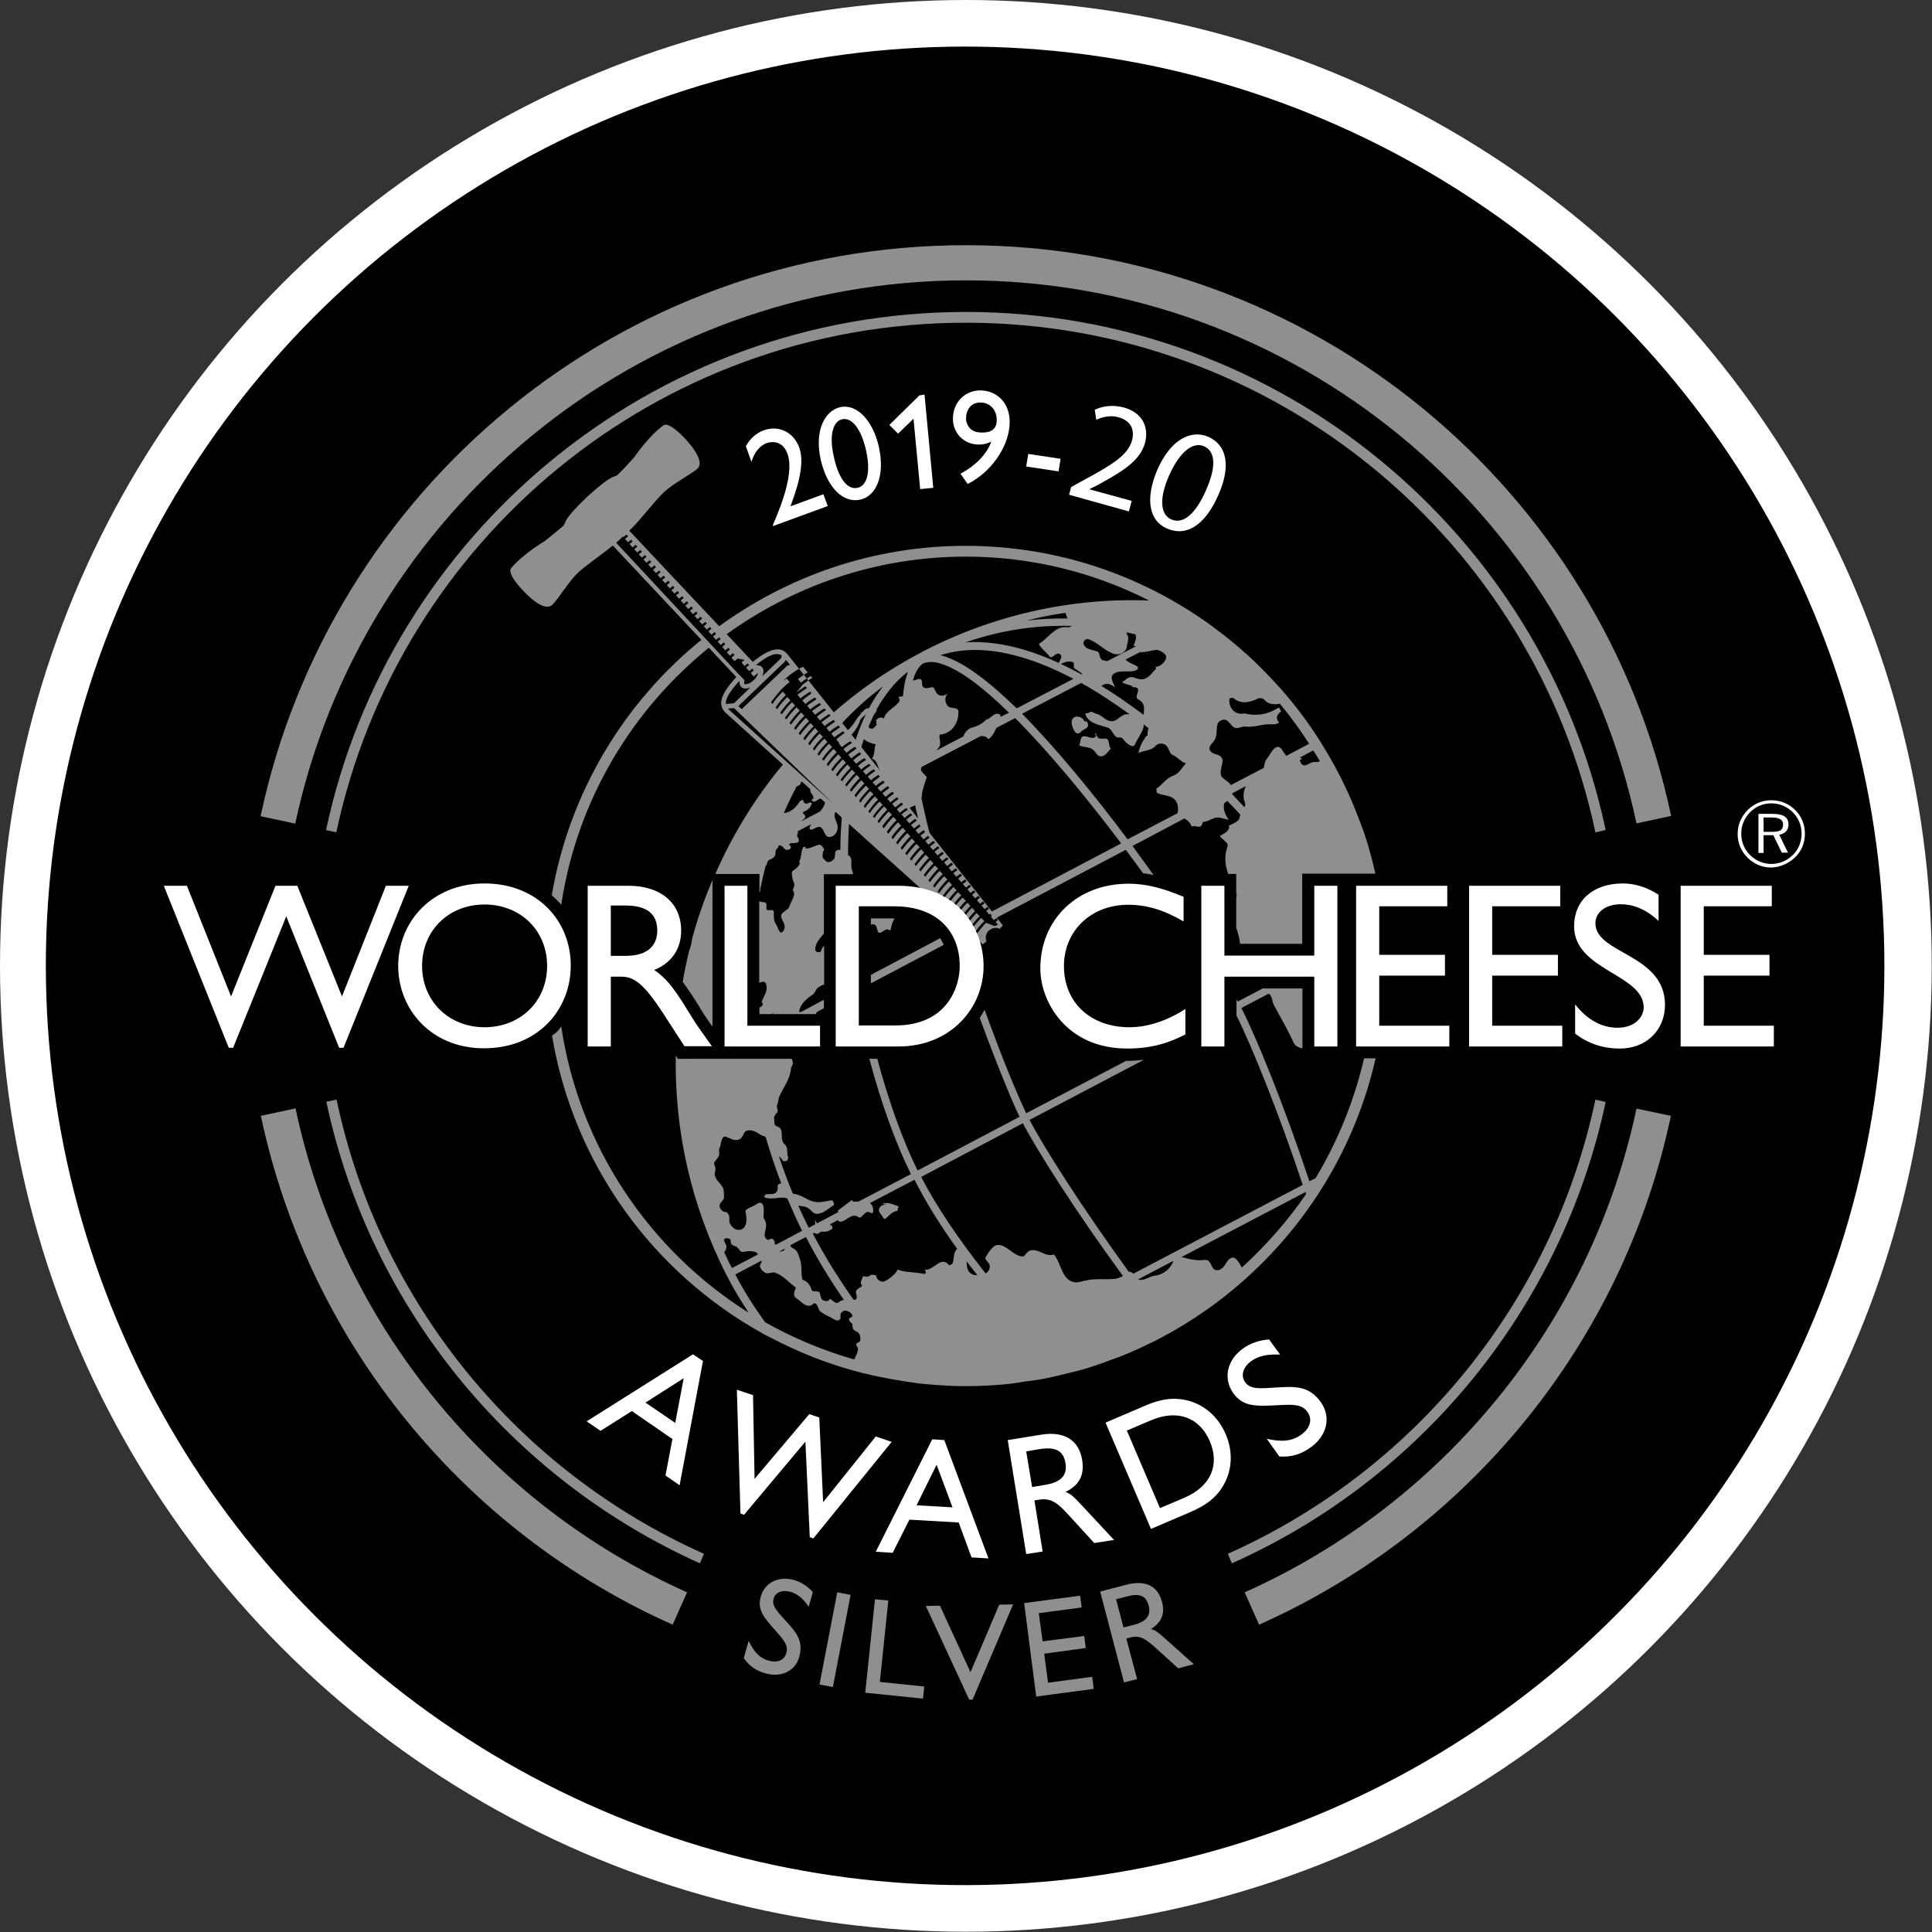 <?xml version="1.0" encoding="utf-8"?>
<!-- Generator: Adobe Illustrator 29.6.1, SVG Export Plug-In . SVG Version: 9.03 Build 0)  -->
<svg version="1.0" id="Capa_1" xmlns="http://www.w3.org/2000/svg" xmlns:xlink="http://www.w3.org/1999/xlink" x="0px" y="0px"
	 viewBox="0 0 75.25 75.25" style="enable-background:new 0 0 75.25 75.25;" xml:space="preserve">
<rect x="0" y="0" width="75.25" height="75.25" fill="#333333" stroke="none"/>
<style type="text/css">
	.st0{fill:#F9A738;}
	.st1{fill:#071E3F;}
	.st2{fill:#FFFFFF;}
	.st3{fill:none;stroke:#211E21;stroke-width:0.032;stroke-miterlimit:10;}
	.st4{fill:#878889;}
	.st5{fill:#866E4F;}
	.st6{fill-rule:evenodd;clip-rule:evenodd;fill:#FFFFFF;}
	.st7{fill:none;stroke:#211F20;stroke-width:0.04;stroke-miterlimit:10;}
	.st8{fill:#906B51;}
	.st9{fill:#807653;}
	.st10{fill:#1D1E1C;}
	.st11{fill:#827553;}
	.st12{clip-path:url(#SVGID_00000063596626842631737130000004634860905734948767_);fill:#827553;}
	.st13{clip-path:url(#SVGID_00000063596626842631737130000004634860905734948767_);fill:#1D1E1C;}
	.st14{fill-rule:evenodd;clip-rule:evenodd;fill:#BA996B;}
	.st15{fill-rule:evenodd;clip-rule:evenodd;}
	.st16{fill-rule:evenodd;clip-rule:evenodd;fill:none;stroke:#BA996B;stroke-width:0.987;stroke-miterlimit:10;}
	.st17{fill:#BB9A66;}
	.st18{fill:#BA996B;}
	.st19{fill:#A6A4A5;}
	.st20{fill:none;stroke:#1D1C1A;stroke-width:0.04;stroke-miterlimit:10;}
	.st21{fill:none;stroke:#221F1F;stroke-width:0.04;stroke-miterlimit:10;}
	.st22{clip-path:url(#SVGID_00000137124340979324110250000002425008532254270885_);fill:#827553;}
	.st23{clip-path:url(#SVGID_00000137124340979324110250000002425008532254270885_);fill:#1D1E1C;}
	.st24{fill:#8D8F90;}
	.st25{fill:none;stroke:#1D1B1A;stroke-width:0.04;stroke-miterlimit:10;}
	.st26{fill:#9A7A5F;}
	.st27{fill:none;stroke:#1D1C1A;stroke-width:0.04;stroke-miterlimit:10;}
	.st28{fill:#2F512E;}
	.st29{fill:#EEBE41;}
	.st30{fill:#9F7F40;}
	.st31{fill:#2C351F;}
	.st32{clip-path:url(#SVGID_00000050634256712186733640000018029927523138286238_);fill:#827553;}
	.st33{clip-path:url(#SVGID_00000050634256712186733640000018029927523138286238_);fill:#1D1E1C;}
	.st34{clip-path:url(#SVGID_00000016050882504067697060000007181072045348779189_);fill:#827553;}
	.st35{clip-path:url(#SVGID_00000016050882504067697060000007181072045348779189_);fill:#1D1E1C;}
	.st36{fill:#1B2943;}
	.st37{fill:#F9DA4B;}
	.st38{fill:#F1BF42;}
	.st39{fill:#CAA274;}
	.st40{fill:none;stroke:#24211D;stroke-width:0.04;stroke-miterlimit:10;}
	.st41{fill:#A37F5F;}
	.st42{fill-rule:evenodd;clip-rule:evenodd;fill:#071E3F;}
	.st43{fill:#5A5139;}
	.st44{fill:#6B5F44;}
	.st45{fill:#1C377A;}
	.st46{clip-path:url(#SVGID_00000155110733211982482580000007804136077117140370_);fill:#827553;}
	.st47{clip-path:url(#SVGID_00000155110733211982482580000007804136077117140370_);fill:#1D1E1C;}
	.st48{clip-path:url(#SVGID_00000125587690779393682690000017662116497675441285_);fill:#827553;}
	.st49{clip-path:url(#SVGID_00000125587690779393682690000017662116497675441285_);fill:#1D1E1C;}
	.st50{clip-path:url(#SVGID_00000158712369333742438770000017940159153067875509_);fill:#827553;}
	.st51{clip-path:url(#SVGID_00000158712369333742438770000017940159153067875509_);fill:#1D1E1C;}
	.st52{clip-path:url(#SVGID_00000152964751308629142950000006599027699869545655_);fill:#827553;}
	.st53{clip-path:url(#SVGID_00000152964751308629142950000006599027699869545655_);fill:#1D1E1C;}
</style>
<g>
	<circle class="st2" cx="37.62" cy="37.62" r="37.62"/>
	<g>
		<path class="st27" d="M53.87,37.62c0,8.97-7.27,16.25-16.25,16.25c-8.97,0-16.25-7.27-16.25-16.25c0-8.97,7.27-16.25,16.25-16.25
			C46.6,21.38,53.87,28.65,53.87,37.62z"/>
		<ellipse transform="matrix(0.999 -0.034 0.034 0.999 -1.271 1.316)" cx="37.62" cy="37.62" rx="35.82" ry="35.82"/>
		<path class="st24" d="M63.74,43.18c-1.79,8.43-7.57,15.4-15.26,18.84l0.56,1.26c8.1-3.61,14.17-10.94,16.04-19.82L63.74,43.18z"/>
		<path class="st24" d="M62.54,42.92l-0.4-0.09c-1.68,7.93-7.09,14.47-14.32,17.69l0.16,0.37C55.32,57.62,60.83,50.96,62.54,42.92z"
			/>
		<g>
			<path class="st24" d="M11.51,43.17l-1.35,0.29c1.88,8.88,7.94,16.21,16.04,19.82l0.56-1.26C19.07,58.58,13.3,51.6,11.51,43.17z"
				/>
			<path class="st24" d="M13.11,42.83l-0.4,0.08c1.71,8.04,7.22,14.69,14.55,17.98l0.16-0.37C20.2,57.3,14.78,50.76,13.11,42.83z"/>
			<path class="st24" d="M37.62,12.15c-12.23,0-22.48,8.67-24.92,20.18l0.4,0.09c2.4-11.34,12.46-19.85,24.52-19.85
				c12.05,0,22.12,8.51,24.52,19.85l0.4-0.09C60.1,20.81,49.86,12.15,37.62,12.15z"/>
			<path class="st24" d="M37.62,9.55c-13.5,0-24.78,9.53-27.47,22.24l1.35,0.29C14.07,20,24.8,10.92,37.62,10.92
				c12.82,0,23.56,9.08,26.12,21.15l1.35-0.29C62.4,19.08,51.13,9.55,37.62,9.55z"/>
		</g>
		<g>
			<path class="st24" d="M33.7,27.61c0.01,0,0.01,0,0.02,0c0.01-0.01,0.02-0.02,0.03-0.02L33.7,27.61z"/>
			<path class="st24" d="M34.96,46.97c-0.2-0.06-0.39-0.17-0.6-0.08l0.2,0.03c-0.14-0.02-0.28,0.04-0.32,0.16
				c-0.05,0.13,0.11,0.23,0.16,0.36c0.01,0.02,0.08,0.04,0.09,0.03c0.15-0.13,0.26-0.29,0.48-0.31C34.92,47.09,35.06,47,34.96,46.97
				z"/>
			<path class="st24" d="M27.27,39.27c0.17,0.28,0.3,0.46,0.48,0.72v-5.72c-0.31,0.74-0.58,1.5-0.79,2.28
				c-0.02,0.17-0.06,0.34-0.12,0.49c-0.1,0.4-0.18,0.8-0.25,1.2c0.22,0.3,0.43,0.62,0.66,0.99L27.27,39.27z"/>
			<path class="st24" d="M53.13,41.22c-0.39,1.67-1.03,3.24-1.89,4.67L51,46.01c-0.98-2.95-2.07-5.62-2.65-6.75l1.07-0.56
				c0.01,0.01,0.03,0.03,0.04,0.04c0.1,0.11,0.09,0.27,0.15,0.39c0.26,0.5,0.55,0.97,0.78,1.49c0.06,0.12,0.19,0.19,0.34,0.21v-2.33
				h-1.55c0,0,0,0,0,0l-0.97,0.51c-0.01-0.03-0.04-0.07-0.05-0.09v0.63c0.59,1.19,1.64,3.77,2.58,6.6l-6.6,3.46
				c-0.01-0.01-0.02-0.02-0.03-0.03c-0.03-0.03-0.11-0.06-0.14-0.04c-1.79-2.46-3.3-4.83-3.87-5.92l4.45-2.34
				c-0.21,0.02-0.43,0.04-0.66,0.04c-0.01,0-0.02,0-0.03,0l-3.89,2.04c-0.38-0.79-0.98-2.26-1.62-4.03
				c-0.06,0.11-0.12,0.21-0.19,0.32c0.64,1.74,1.22,3.16,1.55,3.85l-3.97,2.09c-0.57-1.15-1.12-2.67-1.57-4.35h-0.31
				c0.45,1.69,1.01,3.26,1.62,4.49l-2.04,1.07c-0.02,0-0.05,0-0.07,0c-0.04,0-0.15,0.03-0.19-0.06l-0.56,0.42
				c0.01,0.02,0.03,0.03,0.05,0.04l-0.85,0.45l-0.07-0.12c-0.01-0.01-0.01-0.02-0.02-0.03c0.03,0.06,0.02,0.13,0.02,0.19l-0.25,0.13
				c-0.14-0.28-0.28-0.57-0.41-0.86c0.11,0.02,0.24,0.02,0.34,0.07c0.14,0.06,0.24,0.25,0.37,0.25c0.25,0,0.46-0.2,0.67-0.34
				c0.05-0.04-0.04-0.19-0.07-0.19c-0.27,0.04-0.53,0.13-0.79,0.03c-0.26-0.1-0.43-0.25-0.73-0.29c-0.2-0.48-0.38-0.96-0.54-1.45
				c0.01,0.01,0.03,0.02,0.04,0.03c0.05,0.04,0.08,0.11,0.13,0.15c0.05,0.04,0.11-0.02,0.17-0.02c-0.02-0.05,0.03-0.08,0.02-0.11
				c-0.07-0.18,0.01-0.39-0.13-0.51c-0.11-0.09-0.12-0.24-0.12-0.37c0-0.09-0.01-0.23-0.09-0.29c-0.05-0.04-0.14-0.05-0.17-0.1
				c-0.05-0.08-0.02-0.18-0.04-0.28c-0.01-0.06,0.06-0.14,0.12-0.21c0.06-0.07-0.03-0.18-0.01-0.25c0.03-0.11,0.09-0.27,0.06-0.33
				c0,0.01,0,0.01,0.01,0.02c0.15-0.39,0.44-0.7,0.48-1.16c0-0.05,0.07-0.12,0.07-0.18c0.01-0.07-0.01-0.13-0.05-0.19H26.4
				l-0.08-0.13c-0.05,2.89,0.58,5.82,1.98,8.56c0.26,0.51,0.55,0.99,0.86,1.46c-3.86-2.43-6.6-6.46-7.3-11.15
				c-0.06,0.07-0.11,0.16-0.18,0.22c-0.05,0.05-0.12,0.09-0.18,0.14c0.84,5,3.93,9.23,8.21,11.6l0,0c0,0,0.01,0,0.01,0.01
				c0.19,0.1,0.38,0.19,0.57,0.29l0.04,0.02c0,0,0,0,0,0c1.17,0.59,2.42,1.04,3.74,1.33v0c0,0,0.01,0,0.01,0
				c0.2,0.04,0.4,0.08,0.61,0.12c0.38,0.07,0.76,0.13,1.15,0.18c0.11,0.01,0.22,0.02,0.33,0.03c0.48,0.04,0.96,0.07,1.45,0.07h0
				c0.01,0,0.02,0,0.03,0c0.53,0,1.05-0.03,1.57-0.08c0.24-0.02,0.47-0.07,0.7-0.1c0.28-0.04,0.57-0.07,0.84-0.13
				c0.3-0.06,0.6-0.14,0.9-0.21c0.19-0.05,0.39-0.09,0.58-0.15c0.34-0.1,0.68-0.22,1.02-0.35c0.13-0.05,0.26-0.09,0.39-0.14
				c0.37-0.15,0.74-0.31,1.1-0.49c0.08-0.04,0.15-0.07,0.23-0.11c0.39-0.2,0.77-0.41,1.14-0.64c0.03-0.02,0.07-0.04,0.1-0.06
				c0.4-0.25,0.78-0.51,1.16-0.79c0,0,0.01-0.01,0.01-0.01c3.07-2.3,5.31-5.64,6.19-9.51H53.13z M32.87,50.63
				c-0.07,0.01-0.14,0.04-0.2,0.09c-0.11,0.1-0.23-0.08-0.35-0.13c-0.04,0.11-0.16,0.09-0.23,0.07c-0.11-0.03-0.13-0.18-0.16-0.3
				c-0.04-0.12-0.28,0-0.32-0.13c-0.06-0.2-0.18-0.33-0.36-0.39c-0.06-0.27,0-0.55-0.1-0.82c-0.05-0.13-0.08-0.29-0.21-0.37
				c-0.03-0.02-0.06-0.04-0.09-0.05c-0.04-0.02-0.05-0.06-0.07-0.1l0.61-0.32C31.83,49.04,32.33,49.85,32.87,50.63z M28.03,46.94
				c0.02-0.13,0.18-0.19,0.17-0.32c-0.01-0.13,0.01-0.27-0.06-0.39c-0.1-0.17-0.28-0.28-0.3-0.48c-0.01-0.09,0.05-0.19,0.02-0.28
				c-0.02-0.07-0.07-0.14-0.03-0.21c0.06-0.09,0.15-0.17,0.18-0.27c0.02-0.08-0.03-0.19,0.01-0.26c0.07-0.14,0.05-0.29,0.13-0.41
				c0.02-0.03,0.06-0.06,0.11-0.05c0.18,0.06,0.35,0.19,0.53,0.11c0.15-0.06,0.16-0.28,0.27-0.33c0.17-0.08,0.39,0.03,0.57,0.15
				c0.06,0.04,0.13,0.05,0.19,0.08c0.18,0.61,0.38,1.22,0.61,1.81c-0.08,0.01-0.15,0.04-0.14,0.12c0.01,0.1,0,0.19-0.08,0.25
				c-0.1,0.08-0.25,0.03-0.38,0.06c-0.04,0.01-0.03,0.09-0.09,0.09c0.29,0.17,0.62-0.03,0.9,0.06c0.01,0,0.02,0.01,0.03,0.02
				c0.18,0.42,0.37,0.84,0.57,1.25l-1.02,0.54c0,0,0-0.01,0-0.01c-0.02,0.01-0.05-0.04-0.06,0.01c0.05-0.1-0.02-0.19-0.08-0.23
				c-0.05-0.03-0.14,0.06-0.18,0.04c-0.23-0.12-0.05-0.37-0.06-0.57c0-0.05-0.01-0.1-0.03-0.15c-0.02-0.06-0.08-0.12-0.07-0.19
				c0-0.15,0.03-0.29-0.02-0.44c-0.04-0.12-0.16-0.11-0.22-0.06c-0.14,0.1-0.29,0.14-0.43,0.23c-0.04,0.03-0.04,0.1-0.03,0.12
				c0.06,0.25,0.07,0.61-0.22,0.67c-0.17,0.03-0.34-0.11-0.4-0.27c-0.04-0.11,0.03-0.26-0.07-0.36c-0.02-0.02-0.03-0.06-0.07-0.06
				C28.15,47.21,28.01,47.08,28.03,46.94z M30.57,48.63c-0.01,0.04-0.03,0.07-0.07,0.09c-0.04,0.02-0.09,0.03-0.15,0.03L30.57,48.63
				z M28.2,48.75c0.07,0,0.06-0.07,0.09-0.16c0.03-0.1-0.08-0.19-0.09-0.28c-0.01-0.1,0.16-0.1,0.23-0.05
				c0.05,0.04,0.02,0.11,0.04,0.17c0.04,0.09,0.16,0.09,0.24,0.15c0.04,0.04,0.08,0.09,0.12,0.14c0.03,0.03,0.08,0.05,0.13,0.04
				c0.16-0.04,0.31-0.04,0.45,0c0.05,0.02,0.09,0.05,0.11,0.1l-1.01,0.53C28.39,49.17,28.29,48.96,28.2,48.75z M33.5,52.23
				c-0.02,0.06-0.15,0.06-0.15,0.14c0,0.05,0.07,0.12,0.07,0.15c0,0.15-0.09,0.29-0.15,0.43c-1.22-0.35-2.39-0.84-3.47-1.45
				c-0.42-0.59-0.82-1.2-1.16-1.86l1.02-0.54c0.04,0.05-0.07,0.14-0.06,0.22c0.02,0.11,0.11,0.2,0.2,0.25
				c0.11,0.07,0.27-0.04,0.39,0c0.32,0.11,0.54,0.39,0.81,0.58c-0.06,0.14-0.13,0.32,0.01,0.41c0.19,0.12,0.36,0.37,0.59,0.28
				c0.03-0.01,0.11-0.11,0.16-0.07c0.11,0.07,0.1,0.23,0.19,0.31c0.12,0.09,0.24,0.16,0.38,0.22c0.12,0.05,0.29,0.22,0.39,0.08
				c0.04-0.06,0-0.13,0.02-0.19c0.03-0.09,0.12-0.16,0.21-0.14c0.1,0.02,0.2,0.07,0.25,0.18c0.01,0.01,0,0.04-0.01,0.05
				c-0.05,0.04-0.15,0.06-0.12,0.13c0.02,0.05,0.06,0.1,0.11,0.14c0,0.01-0.01,0.02-0.01,0.01c0.01-0.01,0.01-0.01,0.01-0.01
				c0,0,0.01,0.01,0.01,0.01c0,0,0-0.01,0-0.01c0.01,0.01,0.01,0.04,0.01,0.04c0.01,0.08,0,0.18,0.07,0.22
				c0.07,0.05,0.16,0.07,0.2,0.15C33.52,52.05,33.52,52.16,33.5,52.23z M37.28,48.64c-0.16,0.16-0.11,0.36-0.17,0.55
				c-0.01,0.05-0.13,0.1-0.14,0.09c-0.32-0.39-0.57,0.19-0.95,0.18c0.01,0.03,0.03,0.05,0.04,0.07c0.01,0.06-0.04,0.1-0.08,0.09
				c-0.23-0.07-0.83-0.06-1.02-0.18c-0.01,0.13-0.42,0.48-0.58,0.48c-0.1,0-0.21-0.08-0.25-0.19c0-0.01,0-0.03,0.02-0.04
				c-0.06-0.03-0.13-0.03-0.19-0.04c-0.06-0.01-0.1,0.08-0.18,0.08c-0.07,0-0.16-0.04-0.17-0.01c-0.03,0.1-0.1,0.19-0.08,0.29
				c0,0.01,0.03,0.01,0.03,0.03c0.02,0.03,0.01,0.07-0.02,0.08c-0.1,0.06-0.23,0.13-0.2,0.24c0.03,0.09,0.05,0.25-0.02,0.26
				c-0.02,0-0.05,0-0.07,0.01c-0.58-0.82-1.12-1.68-1.59-2.58l0.05-0.03c0.04,0.02,0.08,0.03,0.11,0.04c0.06,0.01,0.14-0.1,0.2-0.09
				c0.16,0.03,0.29-0.03,0.41-0.12c-0.03-0.03,0-0.07-0.01-0.08c-0.03-0.04-0.06-0.06-0.1-0.08l0.32-0.17
				c0,0.03,0.01,0.05,0.05,0.06c0.24,0.06,0.47-0.4,0.77-0.16c0.06,0.05,0.18-0.15,0.3-0.21c0.09-0.05,0.23,0.13,0.25-0.02
				c0.01-0.16-0.04-0.27-0.13-0.33l1.74-0.91C36.05,46.81,36.62,47.72,37.28,48.64C37.28,48.64,37.28,48.64,37.28,48.64z
				 M37.83,49.61c-0.15-0.08-0.18-0.28-0.18-0.48c0.14,0.18,0.27,0.36,0.42,0.54C37.97,49.67,37.89,49.65,37.83,49.61z M43.42,49.81
				c-0.35,0.04-0.71-0.02-1.06,0.05c-0.18,0.03-0.37,0.11-0.53,0.08c-0.48-0.1-0.49-0.73-0.78-1.08c-0.33,0.12-0.59-0.25-0.93-0.15
				c-0.14,0.04-0.2,0.25-0.31,0.23c-0.37-0.05-0.62-0.48-0.96-0.45c-0.19,0.02-0.35,0.3-0.47,0.49c-0.04,0.07,0.17,0.21,0.17,0.32
				c0.01,0.14-0.06,0.24-0.16,0.3c-1.06-1.34-1.94-2.65-2.51-3.76l3.96-2.09c0.57,1.09,2.09,3.48,3.9,5.95
				C43.64,49.75,43.53,49.8,43.42,49.81z M44.96,49.69c-0.17,0.02-0.36,0.18-0.57,0.16c-0.02,0-0.04-0.01-0.06-0.02l1.37-0.72
				C45.6,49.42,45.31,49.65,44.96,49.69z M48.37,49.37c-0.15-0.26-0.29-0.54-0.53-0.29c-0.1,0.1-0.17,0.36-0.4,0.39
				c-0.22,0.03-0.22-0.17-0.33-0.32c-0.04-0.05-0.11-0.09-0.18-0.08c-0.31,0.05-0.61-0.03-0.91-0.11l4.83-2.53
				c0.01,0.03,0.02,0.05,0.02,0.08C50.15,47.56,49.3,48.52,48.37,49.37z"/>
			<path class="st24" d="M37.62,21.68c2.57,0,4.99,0.62,7.14,1.71c-3.07-0.12-6.14,0.58-8.88,2.02c-1.28,0.67-2.44,1.48-3.48,2.4
				c0.11,0.14,0.22,0.28,0.34,0.42c0.5-0.55,1.05-1.05,1.65-1.49C34.19,27,34,27.29,33.83,27.61c0-0.01-0.01-0.02-0.02-0.03
				c-0.02-0.01-0.05,0.03-0.09,0.03c-0.06,0.04-0.1,0.11-0.17,0.15c-0.02,0.01-0.03,0.06-0.05,0.08c-0.05,0.06-0.12,0.13-0.15,0.19
				c-0.1,0.18-0.24,0.34-0.39,0.47c0.05,0.06,0.1,0.12,0.14,0.18c0.18-0.17,0.32-0.37,0.4-0.62c0.03-0.11,0.18-0.16,0.24-0.27
				c-0.15,0.31-0.29,0.65-0.41,1.01c-0.01,0.04-0.02,0.09-0.04,0.14c0.08,0.1,0.15,0.19,0.23,0.29c0.03-0.11,0.05-0.23,0.09-0.33
				c0.01-0.04,0.03-0.08,0.04-0.11c0.12,0.11,0.3,0.17,0.46,0.2c-0.08,0.18-0.02,0.39-0.15,0.56c0.22,0.06,0.21,0.31,0.32,0.48
				c-0.03,0.02-0.05,0.04-0.08,0.06c0.36,0.46,0.73,0.93,1.1,1.39c0.07-0.01,0.14-0.02,0.2-0.05c0.05-0.02,0.09-0.04,0.14-0.07
				c0.06,0.25,0.12,0.52,0.18,0.78c0.15,0.19,0.3,0.38,0.45,0.57c-0.14-0.55-0.27-1.09-0.38-1.62c0-0.01,0.01-0.03,0.01-0.05
				c0.01-0.24,0.12-0.54,0.19-0.74c0.03-0.08-0.22-0.2-0.22-0.34c0-0.03,0.01-0.06,0.03-0.09l2.3-1.2c0.11-0.01,0.21,0.01,0.3,0.12
				c0.16-0.11,0.23-0.27,0.31-0.44l0.73-0.38c1.33,1.33,2.79,3.11,4.13,4.88l-5.13,2.7c0.07,0.09,0.13,0.17,0.19,0.24l5.12-2.69
				c0.23,0.31,0.45,0.61,0.67,0.91c0.14,0.02,0.27,0.04,0.41,0.07c-0.27-0.37-0.54-0.75-0.82-1.13l2.02-1.07
				c0.13,0.07,0.23,0.17,0.29,0.32c0.12-0.08,0.25,0.06,0.36-0.03c0.05-0.04,0.05-0.16,0.09-0.16c0.21-0.01,0.38-0.17,0.55-0.17
				c0.14,0,0.29,0.07,0.44,0.09c-0.13-0.18-0.21-0.36-0.19-0.59c0.01-0.08,0.08-0.11,0.14-0.14c0.17,0.18,0.34,0.35,0.5,0.53
				c-0.01,0.04-0.02,0.07-0.03,0.11c-0.01,0.16-0.26,0.23-0.43,0.33c0.01,0.02,0.04,0.05,0.03,0.07c-0.06,0.17-0.23,0.24-0.37,0.32
				c0.1,0.16,0.35,0.25,0.3,0.41c-0.14,0.39-0.09,0.74,0.03,1.07h0.31v0.73c0.02,0.07,0.02,0.14,0,0.2v1.17
				c0.07,0.2,0.13,0.41,0.15,0.62h2.42v-2.73h2.1h0.75c-0.01-0.03-0.01-0.06-0.02-0.09c-0.06-0.27-0.13-0.55-0.21-0.82
				c-0.06-0.23-0.13-0.45-0.21-0.68c-0.06-0.17-0.12-0.34-0.19-0.51c-0.17-0.45-0.35-0.89-0.56-1.32c-0.05-0.1-0.09-0.19-0.14-0.29
				c-0.66-1.31-1.48-2.52-2.45-3.6c-0.01-0.01-0.02-0.02-0.03-0.03c-0.37-0.41-0.76-0.8-1.17-1.18l-0.06-0.05
				c-0.41-0.37-0.83-0.71-1.28-1.04c-0.02-0.01-0.04-0.03-0.05-0.04c-2.7-1.96-6-3.12-9.59-3.12c-3.62,0-6.96,1.19-9.68,3.19
				l0.29,0.31C30.87,22.83,34.11,21.68,37.62,21.68z M35.32,26.3c-0.08,0.23-0.12,0.5-0.15,0.81c-0.05,0.02-0.11,0.03-0.18,0.03
				c0.05,0.07,0.07,0.15,0.02,0.21c-0.18,0.22-0.51,0.35-0.58,0.63c-0.13-0.07-0.23-0.02-0.32,0.09c0.08,0.04-0.03,0.13,0.05,0.16
				c-0.08,0.03-0.1,0.15-0.19,0.15c-0.08,0.01-0.12-0.03-0.14-0.08c0.07-0.16,0.14-0.32,0.21-0.47c0.05-0.05,0.09-0.11,0.12-0.18
				c-0.01,0-0.02,0.01-0.04,0.02c0.34-0.62,0.75-1.12,1.23-1.5C35.35,26.22,35.33,26.26,35.32,26.3z M48.49,31.27
				c0.02,0.06,0.01,0.11-0.02,0.17c-0.16-0.17-0.32-0.34-0.48-0.51c0-0.01,0-0.02,0-0.03l0.53-0.28
				C48.44,30.82,48.39,31.02,48.49,31.27z M51.41,29.65c-0.06,0.02-0.11,0.04-0.16,0.03c-0.16-0.03-0.29,0.11-0.42,0.13
				c-0.11,0.02-0.19-0.11-0.2-0.2c0-0.02,0.06-0.04,0.09-0.06c-0.03-0.02-0.06-0.03-0.1-0.04l0.53-0.28
				C51.24,29.37,51.33,29.51,51.41,29.65z M47.33,28.78c0.09-0.2,0.03-0.41,0.1-0.6c0.04-0.09,0.19-0.18,0.31-0.14
				c0.14,0.05,0.2,0.23,0.34,0.3c0.14,0.06,0.28-0.05,0.4-0.04c0.34,0.04,0.59-0.07,0.89-0.09c0.13-0.01,0.32,0.04,0.45-0.07
				c-0.15-0.16-0.09-0.31,0.08-0.43c-0.04-0.05-0.06-0.18-0.12-0.14c-0.39,0.26-0.83,0.33-1.29,0.22c-0.04-0.01-0.11,0.02-0.16,0.01
				c-0.3-0.01-0.47-0.29-0.45-0.56c0-0.07,0.15-0.07,0.16-0.05c0.27,0.24,0.64,0.18,0.93,0.03c0.09-0.05,0.23-0.03,0.29,0.05
				c0.14,0.17,0.38,0.18,0.59,0.14c0.41,0.49,0.79,1.02,1.14,1.56l-0.89,0.47c-0.11-0.12-0.19-0.35-0.32-0.35
				c-0.2,0.01-0.3,0.3-0.45,0.48c-0.07,0.09-0.08,0.22-0.11,0.34l-1.28,0.67c-0.06-0.12-0.21-0.18-0.32-0.29
				c-0.16-0.14-0.02-0.42,0-0.65c0.01-0.12-0.11-0.22-0.19-0.24c-0.14-0.03-0.29-0.1-0.32-0.21C47.08,29.02,47.26,28.94,47.33,28.78
				z M44.22,24.4C44.22,24.4,44.22,24.4,44.22,24.4c-0.01,0-0.01,0-0.02,0C44.21,24.4,44.22,24.4,44.22,24.4z M44.12,24.37
				c0,0.01,0.01,0.01,0.01,0.02c-0.01,0-0.01,0-0.02,0C44.12,24.37,44.12,24.37,44.12,24.37z M42.41,24.9
				c0.36,0.14,0.6,0.43,0.95,0.56c0.23,0.09,0.51-0.05,0.53-0.28c0.01-0.12,0.07-0.25,0.05-0.38c-0.01-0.04-0.04-0.07-0.05-0.11
				c-0.01-0.02-0.01-0.04-0.01-0.06c0.11,0.02,0.23,0.05,0.35,0.08c0,0.02,0,0.04,0.01,0.06c0.03,0.12-0.05,0.26-0.09,0.39
				c0.04,0,0.07,0,0.1,0.01l-1.12,0.58c-0.06-0.01-0.13-0.02-0.19-0.04c-0.13-0.05-0.09-0.29-0.19-0.33
				c-0.19-0.08-0.48-0.07-0.55-0.31C42.18,24.98,42.29,24.85,42.41,24.9z M42.46,26.46c-0.01-0.01-0.02-0.01-0.03-0.02l0.01,0
				C42.45,26.45,42.45,26.45,42.46,26.46z M41.87,26.05c0.11,0.06,0.2,0.13,0.29,0.2l-0.03,0.02c-0.27-0.15-0.54-0.28-0.81-0.41
				c0.15-0.07,0.31-0.13,0.47-0.07C41.88,25.82,41.77,26,41.87,26.05z M41.5,23.87c0.02,0.07,0.05,0.15,0.08,0.22
				c-0.54-0.01-1.07,0.02-1.59,0.08C40.49,24.04,40.99,23.94,41.5,23.87z M41.74,24.38c-0.09,0.09-0.24,0.03-0.35,0.05
				c-0.38,0.07-0.6,0.46-0.93,0.65c0.11,0.21,0.3,0.32,0.43,0.5c0.08,0.1,0.24-0.19,0.38-0.11c0.15,0.08,0.02,0.22-0.03,0.35
				c-0.46-0.21-0.91-0.38-1.34-0.51c-0.82-0.24-1.58-0.34-2.29-0.29C38.93,24.56,40.31,24.34,41.74,24.38z M38.97,27.92
				c0-0.05-0.01-0.1-0.07-0.11c-0.19-0.06-0.31,0.18-0.5,0.23c-0.14,0.15-0.36,0.26-0.55,0.3c-0.13,0.03-0.31,0.22-0.32,0.34
				l-1.06,0.55c0.04-0.04,0.08-0.09,0.12-0.15c0.09-0.16-0.07-0.46,0.04-0.47c0.5-0.06,0.72-0.52,0.7-0.9
				c-0.01-0.18-0.28-0.1-0.39-0.19c-0.13-0.11-0.19-0.39,0.01-0.52c-0.13,0.09-0.33,0.15-0.45,0.02c-0.07-0.08-0.1-0.23-0.17-0.25
				c-0.09-0.02-0.22,0.07-0.33,0.02c-0.15-0.06-0.04-0.26-0.13-0.33c-0.07-0.05-0.19,0.03-0.31,0.05c0.01-0.04,0.02-0.07,0.03-0.11
				c0.09-0.26,0.21-0.45,0.36-0.56c0.19-0.07,0.42-0.08,0.69,0.01c0.72,0.21,1.65,0.92,2.66,1.91L38.97,27.92z M36.74,25.55
				c-0.04-0.01-0.08-0.02-0.11-0.03c0.92-0.3,1.99-0.27,3.19,0.09c0.65,0.19,1.32,0.48,1.99,0.83l-2.21,1.15
				C38.52,26.54,37.53,25.78,36.74,25.55z M45.66,29.4c0.21,0.08,0.32,0.27,0.53,0.33c-0.15,0.17-0.27,0.4-0.47,0.47
				c-0.31,0.11-0.45,0.37-0.69,0.53c0.04,0.05-0.01,0.13,0.05,0.16c0.24,0.11,0.51,0.07,0.69,0.27c0.12,0.14,0.13,0.33,0.1,0.51
				l-1.95,1.02c-1.32-1.76-2.77-3.53-4.11-4.89l2.3-1.2c0.63,0.35,1.26,0.77,1.89,1.22c-0.09-0.01-0.2,0-0.27,0.04
				c-0.15,0.09-0.28,0.25-0.46,0.23c-0.22-0.02-0.36-0.25-0.57-0.29c-0.09-0.02-0.18-0.13-0.29-0.04c-0.05,0.04-0.15,0-0.14,0.04
				c0.1,0.37,0.54,0.43,0.88,0.54c0.14,0.05,0.19,0.25,0.32,0.36c0.08,0.06,0.2-0.02,0.27,0.08c0.11,0.16,0.39,0.4,0.47,0.21
				c0.09-0.21,0.24-0.4,0.32-0.63c0.02-0.06,0.02-0.11,0.01-0.15c0.06,0.05,0.13,0.1,0.19,0.15c-0.02,0.1-0.05,0.21-0.03,0.29
				c-0.08,0.01-0.11,0.1-0.14,0.15c-0.11,0.15-0.18,0.34-0.22,0.53c0.22-0.11,0.5-0.08,0.68-0.29c0.09-0.1,0.27-0.1,0.37-0.03
				C45.53,29.1,45.54,29.35,45.66,29.4z M45.42,25.57c0.01,0.17-0.19,0.39-0.42,0.41c0.01,0.02,0.04,0.06,0.03,0.06
				c-0.14,0.14-0.24,0.32-0.43,0.39c-0.16,0.07-0.3,0-0.46-0.05c-0.19-0.05-0.29,0.1-0.44,0.2c0.13,0.06,0.27,0.1,0.41,0.14
				c-0.01,0.01-0.02,0.02-0.03,0.02c0.08,0.06,0.24-0.01,0.25,0.13c0.01,0.12-0.14,0.3,0,0.37c0.28,0.14,0.24,0.37,0.21,0.6
				c-0.56-0.42-1.11-0.8-1.65-1.13c0.05-0.02,0.09-0.04,0.14-0.06c0.14-0.05,0.28,0.04,0.4,0.12c-0.06-0.16-0.2-0.36-0.09-0.49
				c0.1-0.12,0.3-0.13,0.47-0.13c0.15-0.01,0.34,0.03,0.48-0.07c0.03-0.02,0.04-0.09,0.03-0.1c-0.14-0.12-0.36-0.15-0.48-0.29
				l0.58-0.3c0,0.01,0,0.01,0,0.01c0.22,0.01,0.43-0.07,0.63-0.09C45.17,25.32,45.41,25.46,45.42,25.57z"/>
			<path class="st24" d="M33.92,37.97v0.33l2.84-1.5c-0.04-0.09-0.09-0.17-0.14-0.26L33.92,37.97z"/>
			<path class="st24" d="M31.81,39.42C31.81,39.42,31.81,39.42,31.81,39.42l0.28-0.15v-0.33l-0.9,0.48c-0.01,0-0.03,0-0.04,0
				c-0.01,0-0.03-0.03-0.02-0.05c0.06-0.28,0.28-0.47,0.51-0.62c0.06-0.04,0.11-0.12,0.15-0.2c0.05-0.1,0.17-0.14,0.27-0.2
				c0,0.01,0,0.02-0.01,0.03c0.02-0.01,0.03-0.02,0.05-0.03v-1.51c-0.03,0.04-0.07,0.06-0.09,0.11c-0.02,0.05-0.01,0.1-0.07,0.13
				c-0.08,0.03-0.2-0.01-0.19-0.12c0.02-0.26,0.2-0.42,0.34-0.6v-2.31h1.14c-0.01-0.05-0.02-0.1-0.04-0.15
				c-0.06-0.14-0.01-0.3-0.04-0.45c-0.02-0.07-0.06-0.12-0.12-0.14c0-0.44,0.02-0.88,0.04-1.3c-0.09-0.08-0.19-0.17-0.28-0.25
				c-0.03,0.44-0.06,0.88-0.06,1.35c-0.04-0.02-0.09-0.01-0.14,0.01c-0.1,0.06-0.05,0.19-0.08,0.29c-0.04,0.1-0.16,0.17-0.26,0.17
				c-0.06,0-0.12-0.08-0.18-0.14c-0.06-0.07-0.02-0.16-0.02-0.24c0-0.03,0.02-0.07,0.06-0.09c-0.05-0.11-0.12-0.24-0.25-0.2
				c-0.16,0.05-0.29,0.13-0.45,0.14c-0.03,0-0.07-0.11-0.11-0.07c-0.12,0.15-0.06,0.36-0.16,0.55c-0.02,0.04,0.03,0.09,0,0.13
				c-0.06,0.12-0.15,0.18-0.25,0.25c-0.03,0.02-0.05,0.07-0.05,0.1c0.01,0.13,0.03,0.26,0.09,0.39c0.05,0.11-0.07,0.2-0.04,0.29
				c0.02,0.05,0.05,0.1,0.04,0.16c-0.04,0.17-0.14,0.31-0.19,0.47c-0.04,0.13-0.28,0.19-0.31,0.32c-0.04,0.15,0.16,0.31,0.13,0.5
				c-0.01,0.08-0.11,0.23-0.17,0.17c-0.09-0.1-0.11-0.24-0.19-0.36c-0.07-0.11-0.06-0.27-0.06-0.42c0-0.14-0.18-0.05-0.26-0.09
				c-0.07-0.04,0-0.18-0.04-0.25c-0.04-0.09-0.19-0.02-0.27-0.1v3.19c0.12-0.04,0.24-0.1,0.28,0.09c0.05,0.26-0.09,0.4-0.18,0.64
				c-0.01,0.02,0.05,0.07,0.04,0.1c-0.01,0.07-0.08,0.12-0.13,0.13v0.26h0.48c0.01-0.01,0.02-0.02,0.04-0.03c0-0.01,0-0.01,0-0.02
				c0,0,0-0.01-0.01-0.01l0.05-0.01c-0.01,0.01-0.03,0.03-0.04,0.04c0,0.01,0,0.02,0,0.03l1.68,0
				C31.79,39.46,31.81,39.44,31.81,39.42z"/>
			<path class="st24" d="M33.92,36.02c0.05-0.02,0.09-0.03,0.14-0.01c0.12,0.05,0.09,0.3,0.18,0.32c0.13,0.03,0.26-0.24,0.44-0.08
				c0.04-0.17,0.05-0.29,0.15-0.45c0.01-0.01,0-0.02-0.01-0.03h-0.9V36.02z"/>
			<path class="st24" d="M29.59,34.76c0-0.01,0-0.03,0.01-0.04c0-0.01,0.01-0.01,0.01-0.02c0.01-0.01,0.01-0.03,0-0.05
				c0.06-0.31,0.13-0.62,0.21-0.92c0.01-0.01,0.01-0.01,0.02-0.02c0.05-0.07,0.04-0.19,0.13-0.22c0.11-0.04,0.23-0.13,0.23-0.21
				c0-0.1,0.01-0.21,0.11-0.26c-0.02-0.03,0.04-0.05,0-0.07c0.13-0.1,0.22,0.13,0.31,0.15c0.05,0.01,0.22-0.02,0.18-0.13
				c-0.01-0.04-0.1-0.06-0.05-0.1c0.11-0.08,0.4,0.04,0.36-0.18c-0.01-0.04-0.05-0.08-0.06-0.13c-0.02-0.06,0.05-0.12,0.03-0.16
				c0-0.01-0.01-0.02-0.02-0.02l0.54-0.28c-0.07,0.11-0.13,0.23,0.03,0.21c0.07-0.01,0.23-0.15,0.33-0.09
				c0.16,0.09,0.14,0.38,0.34,0.38c0.22,0,0.36-0.24,0.32-0.45c-0.03-0.16-0.16-0.32-0.1-0.48c0.01-0.03,0.03-0.05,0.04-0.07
				l0.05-0.02c-0.35-0.32-0.7-0.63-1.04-0.94c-0.02,0.06-0.02,0.12,0,0.2c0.03,0.1,0.11,0.12,0.11,0.22c0,0.04-0.03,0.08-0.08,0.1
				c0.14,0.16,0.24-0.05,0.38-0.06c0.08-0.01,0.17,0.11,0.16,0.15c-0.03,0.13-0.11,0.25-0.19,0.35l-0.76,0.4
				c0.01-0.01,0.03-0.02,0.04-0.03c0.05-0.06,0.15-0.09,0.13-0.18c-0.01-0.03-0.03-0.07-0.05-0.09c-0.01-0.01-0.03,0-0.04,0
				c0.01-0.03,0.01-0.08,0.04-0.09c0.15-0.05,0.26-0.16,0.31-0.31c0.01-0.03-0.06-0.02-0.05-0.06c-0.07,0.04-0.16,0.09-0.23,0.04
				c-0.03-0.03-0.06-0.08-0.06-0.13c-0.06,0.02-0.12,0.04-0.15,0.09c-0.13,0.22-0.35,0.41-0.6,0.43c0.15-0.36,0.32-0.7,0.5-1.04
				c0.09-0.03,0.17-0.07,0.16-0.17c0.04-0.01,0.07-0.04,0.11-0.05c-0.26-0.24-0.52-0.47-0.76-0.69c-1.1,1.31-2,2.77-2.68,4.32h1.72
				V34.76z"/>
			<path class="st24" d="M42.38,28.22c0-0.05-0.05-0.1-0.07-0.14c-0.03,0.03-0.07,0.03-0.08,0c-0.06-0.11-0.16-0.18-0.29-0.16
				c0.01-0.01,0.03-0.01,0.04-0.02c-0.37,0.03-0.24,0.43-0.1,0.62c0.06,0.08,0.19,0.03,0.21,0C42.17,28.39,42.39,28.4,42.38,28.22z"
				/>
			<path class="st24" d="M38.4,28.03C38.4,28.03,38.41,28.03,38.4,28.03c0.04-0.03,0.06-0.06,0.08-0.1L38.4,28.03z"/>
			<path class="st24" d="M42.64,28.63c0.03,0,0.05,0,0.06,0.01c0.01-0.02,0-0.05-0.01-0.09C42.68,28.58,42.66,28.6,42.64,28.63z"/>
			<path class="st24" d="M42.81,28.76c-0.08-0.02-0.06-0.1-0.11-0.12c-0.01,0.08-0.11,0.11-0.18,0.1c-0.11-0.02-0.24-0.08-0.33-0.06
				c-0.13,0.03-0.09,0.24-0.16,0.35c0.18,0.09,0.4,0.05,0.54,0.17c0.11,0.09,0.17,0.27,0.32,0.26c0.17-0.01,0.25-0.18,0.38-0.3
				c-0.11-0.11-0.04-0.3-0.15-0.37C43.06,28.74,42.92,28.79,42.81,28.76z"/>
			<path class="st24" d="M21.86,35.24c0.61-4.05,2.75-7.61,5.81-10.06l-0.29-0.31c-3.05,2.45-5.2,5.97-5.89,10
				C21.63,34.99,21.75,35.11,21.86,35.24z"/>
		</g>
		<path class="st24" d="M30.67,25.48c-0.26-0.32-0.69-0.24-1.35,0.3l-4.81-5.11l0.07-0.07c0.31-0.29,0.93-1.1,1.28-1.43
			c0.34-0.32,1.02-0.68,1.29-0.9c0.27-0.22-0.04-0.73-0.47-1.19c-0.44-0.46-0.7-0.59-0.83-0.52c-0.59,0.42-1.14,1.24-1.14,1.24
			s-0.5,0.56-0.65,0.69c-0.14,0.13-0.15-0.09-1.18,0.85l0,0c0,0-0.01,0.01-0.01,0.01c0,0-0.01,0.01-0.01,0.01l0,0
			c-1.01,0.96-0.79,0.99-0.92,1.12c-0.14,0.13-0.73,0.6-0.73,0.6s-0.85,0.5-1.31,1.06c-0.08,0.12,0.03,0.39,0.47,0.86
			s0.92,0.8,1.16,0.54c0.24-0.25,0.64-0.91,0.98-1.23c0.3-0.28,0.98-0.75,1.36-1.06l4.81,5.12c-0.39,0.42-0.59,0.75-0.59,1.01
			c0,0.14,0.06,0.27,0.16,0.37c0.35,0.33,9.63,8.67,10.03,9.03l0.14-0.11c0-0.01-0.1-0.22,0.09-0.42c0.09-0.07,0.18-0.11,0.27-0.11
			c0.1,0,0.16,0.04,0.16,0.04l0.12-0.14C38.98,35.94,30.98,25.85,30.67,25.48z M38.41,35.94c-0.05,0.04-0.11,0.11-0.2,0.22
			c-0.06,0.07-0.1,0.13-0.15,0.19c-0.02-0.02-0.04-0.04-0.07-0.06c0.04-0.06,0.09-0.13,0.16-0.21c0.09-0.11,0.16-0.17,0.19-0.2
			l-0.12-0.13c-0.04,0.04-0.11,0.11-0.2,0.22c-0.07,0.08-0.12,0.14-0.16,0.21c-0.02-0.02-0.05-0.04-0.07-0.06
			c0.05-0.07,0.1-0.14,0.18-0.23c0.09-0.11,0.15-0.17,0.19-0.2l-0.12-0.13c-0.05,0.04-0.11,0.11-0.2,0.22
			c-0.07,0.08-0.13,0.16-0.17,0.22c-0.02-0.02-0.05-0.04-0.07-0.06c0.05-0.07,0.11-0.15,0.19-0.25c0.09-0.11,0.15-0.17,0.19-0.2
			l-0.12-0.13c-0.05,0.04-0.11,0.11-0.2,0.22c-0.07,0.08-0.13,0.16-0.18,0.23c-0.02-0.02-0.04-0.04-0.06-0.07
			c0.05-0.07,0.11-0.16,0.19-0.25c0.09-0.11,0.15-0.17,0.19-0.2l-0.12-0.13c-0.05,0.04-0.11,0.11-0.2,0.22
			c-0.07,0.08-0.13,0.16-0.18,0.23c-0.02-0.02-0.04-0.04-0.06-0.07c0.05-0.07,0.11-0.16,0.19-0.25c0.09-0.11,0.15-0.17,0.19-0.2
			l-0.12-0.13c-0.05,0.04-0.11,0.11-0.2,0.21c-0.07,0.08-0.13,0.16-0.18,0.23c-0.02-0.02-0.04-0.04-0.06-0.07
			c0.05-0.07,0.11-0.15,0.19-0.25c0.09-0.11,0.15-0.17,0.19-0.2l-0.12-0.13c-0.05,0.04-0.11,0.11-0.2,0.22
			c-0.07,0.08-0.13,0.16-0.18,0.23c-0.02-0.02-0.04-0.04-0.06-0.07c0.05-0.07,0.11-0.15,0.19-0.25c0.09-0.11,0.15-0.17,0.19-0.2
			l-0.12-0.13c-0.05,0.04-0.11,0.11-0.2,0.21c-0.07,0.08-0.13,0.16-0.18,0.23c-0.02-0.02-0.04-0.04-0.06-0.07
			c0.05-0.07,0.11-0.15,0.19-0.25c0.09-0.11,0.15-0.17,0.19-0.2l-0.12-0.13c-0.05,0.04-0.11,0.11-0.2,0.21
			c-0.07,0.08-0.13,0.16-0.18,0.23l-0.06-0.07c0.05-0.07,0.11-0.15,0.19-0.25c0.09-0.11,0.15-0.17,0.19-0.2l-0.12-0.13
			c-0.05,0.04-0.11,0.11-0.2,0.21c-0.07,0.08-0.13,0.16-0.18,0.23l-0.06-0.07c0.05-0.07,0.11-0.15,0.19-0.25
			c0.09-0.11,0.15-0.17,0.19-0.2l-0.12-0.13c-0.05,0.04-0.11,0.11-0.2,0.21c-0.07,0.08-0.13,0.16-0.18,0.23
			c-0.02-0.02-0.04-0.04-0.06-0.07c0.05-0.07,0.11-0.15,0.19-0.25c0.09-0.11,0.15-0.17,0.19-0.2l-0.12-0.13
			c-0.05,0.04-0.11,0.11-0.2,0.21c-0.07,0.08-0.13,0.16-0.18,0.23c-0.02-0.02-0.04-0.04-0.06-0.07c0.05-0.07,0.11-0.15,0.19-0.25
			c0.09-0.11,0.15-0.17,0.19-0.2l-0.12-0.13c-0.05,0.04-0.11,0.11-0.2,0.21c-0.07,0.08-0.13,0.16-0.18,0.23
			c-0.02-0.02-0.04-0.04-0.06-0.07c0.05-0.07,0.11-0.15,0.19-0.25c0.09-0.11,0.15-0.17,0.19-0.2l-0.12-0.13
			c-0.05,0.04-0.11,0.11-0.2,0.21c-0.07,0.08-0.13,0.16-0.18,0.23c-0.02-0.02-0.04-0.04-0.06-0.07c0.05-0.07,0.11-0.15,0.19-0.25
			c0.09-0.11,0.15-0.17,0.19-0.2l-0.12-0.13c-0.05,0.04-0.11,0.11-0.2,0.21c-0.07,0.08-0.13,0.16-0.18,0.23
			c-0.02-0.02-0.04-0.04-0.06-0.07c0.05-0.07,0.11-0.16,0.19-0.25c0.09-0.11,0.15-0.17,0.19-0.2l-0.12-0.13
			c-0.05,0.04-0.11,0.11-0.2,0.21c-0.07,0.08-0.13,0.16-0.18,0.23c-0.02-0.02-0.04-0.04-0.06-0.07c0.05-0.07,0.11-0.16,0.19-0.25
			c0.09-0.11,0.15-0.17,0.19-0.2l-0.12-0.13c-0.05,0.04-0.11,0.11-0.2,0.21c-0.07,0.08-0.13,0.16-0.18,0.23
			c-0.02-0.02-0.04-0.04-0.06-0.07c0.05-0.07,0.11-0.16,0.19-0.25c0.09-0.11,0.15-0.17,0.19-0.2l-0.12-0.13
			c-0.05,0.04-0.11,0.11-0.2,0.21c-0.07,0.08-0.13,0.16-0.18,0.23l-0.06-0.07c0.05-0.07,0.11-0.16,0.19-0.25
			c0.09-0.11,0.15-0.17,0.19-0.2l-0.12-0.13c-0.05,0.04-0.11,0.11-0.2,0.21c-0.07,0.08-0.13,0.16-0.18,0.23
			c-0.02-0.02-0.04-0.04-0.06-0.07c0.05-0.07,0.11-0.16,0.19-0.25c0.09-0.11,0.15-0.17,0.19-0.2l-0.12-0.13
			c-0.05,0.04-0.11,0.11-0.2,0.21c-0.07,0.09-0.13,0.17-0.18,0.23c-0.02-0.02-0.04-0.04-0.06-0.07c0.05-0.07,0.11-0.16,0.19-0.25
			c0.09-0.11,0.15-0.17,0.19-0.2l-0.12-0.13c-0.05,0.04-0.11,0.11-0.2,0.21c-0.07,0.09-0.13,0.17-0.18,0.23
			c-0.02-0.02-0.04-0.04-0.06-0.07c0.05-0.07,0.11-0.16,0.19-0.25c0.09-0.11,0.15-0.17,0.19-0.2l-0.12-0.13
			c-0.05,0.04-0.11,0.11-0.2,0.21c-0.07,0.09-0.14,0.17-0.18,0.24c-0.02-0.02-0.04-0.04-0.06-0.07c0.05-0.07,0.11-0.16,0.19-0.25
			c0.09-0.11,0.15-0.17,0.19-0.2l-0.12-0.13c-0.05,0.04-0.11,0.11-0.2,0.21c-0.07,0.09-0.14,0.17-0.18,0.24
			c-0.02-0.02-0.04-0.04-0.06-0.06c0.05-0.07,0.11-0.16,0.19-0.25c0.09-0.11,0.15-0.17,0.19-0.2l-0.12-0.13
			c-0.05,0.04-0.11,0.11-0.2,0.21c-0.08,0.09-0.14,0.17-0.18,0.24c-0.02-0.02-0.04-0.04-0.06-0.06c0.05-0.07,0.11-0.16,0.19-0.26
			c0.09-0.11,0.15-0.17,0.19-0.2l-0.12-0.13c-0.05,0.04-0.11,0.11-0.2,0.21c-0.08,0.09-0.14,0.17-0.18,0.24
			c-0.02-0.02-0.04-0.04-0.06-0.07c0.05-0.07,0.11-0.16,0.19-0.26c0.09-0.11,0.15-0.17,0.19-0.2l-0.12-0.13
			c-0.05,0.04-0.11,0.11-0.2,0.21c-0.08,0.09-0.14,0.17-0.18,0.24c-0.02-0.02-0.04-0.04-0.06-0.07c0.05-0.07,0.11-0.16,0.2-0.26
			c0.09-0.11,0.15-0.17,0.19-0.2l-0.12-0.13c-0.04,0.04-0.11,0.11-0.2,0.21c-0.08,0.09-0.14,0.17-0.19,0.24l-0.06-0.07
			c0.05-0.07,0.11-0.16,0.2-0.26c0.09-0.11,0.15-0.17,0.19-0.2l-0.12-0.13c-0.05,0.04-0.11,0.11-0.2,0.21
			c-0.08,0.09-0.14,0.17-0.19,0.24c-0.02-0.02-0.04-0.04-0.06-0.07c0.05-0.07,0.11-0.16,0.2-0.26c0.09-0.11,0.15-0.17,0.19-0.2
			l-0.12-0.13c-0.05,0.04-0.11,0.11-0.2,0.21c-0.08,0.09-0.14,0.17-0.19,0.24c-0.02-0.02-0.04-0.04-0.06-0.06
			c0.05-0.07,0.11-0.16,0.2-0.26c0.09-0.11,0.15-0.17,0.19-0.2l-0.12-0.13c-0.05,0.04-0.11,0.11-0.2,0.21
			c-0.08,0.09-0.14,0.17-0.19,0.24c-0.02-0.02-0.04-0.04-0.06-0.06c0.05-0.07,0.11-0.16,0.2-0.26c0.09-0.11,0.15-0.17,0.19-0.2
			l-0.12-0.13c-0.05,0.04-0.11,0.11-0.2,0.21c-0.08,0.09-0.14,0.18-0.19,0.25c-0.02-0.02-0.04-0.04-0.06-0.07
			c0.05-0.07,0.11-0.16,0.2-0.26c0.09-0.1,0.15-0.16,0.19-0.2l-0.12-0.13c-0.05,0.04-0.11,0.11-0.2,0.21
			c-0.08,0.09-0.14,0.18-0.19,0.25c-0.02-0.02-0.04-0.04-0.06-0.07c0.05-0.07,0.11-0.16,0.2-0.26c0.09-0.1,0.15-0.16,0.19-0.2
			l-0.12-0.13c-0.04,0.04-0.11,0.11-0.2,0.21c-0.08,0.09-0.14,0.18-0.19,0.25c-0.02-0.02-0.04-0.04-0.06-0.07
			c0.05-0.07,0.11-0.16,0.2-0.27c0.09-0.1,0.15-0.16,0.19-0.2l-0.12-0.13c-0.05,0.04-0.11,0.11-0.2,0.21
			c-0.08,0.09-0.14,0.18-0.19,0.25c-0.02-0.02-0.04-0.04-0.06-0.06c0.05-0.07,0.11-0.17,0.2-0.27c0.09-0.11,0.15-0.16,0.19-0.2
			l-0.12-0.13c-0.05,0.04-0.11,0.11-0.2,0.21c-0.08,0.09-0.14,0.18-0.19,0.25c-0.02-0.02-0.04-0.04-0.06-0.06
			c0.05-0.07,0.11-0.17,0.2-0.27c0.09-0.1,0.15-0.16,0.19-0.2l-0.12-0.13c-0.05,0.04-0.11,0.11-0.2,0.21
			c-0.08,0.09-0.14,0.18-0.19,0.25c-0.02-0.02-0.04-0.04-0.06-0.06c0.05-0.07,0.11-0.17,0.2-0.27c0.09-0.1,0.15-0.16,0.19-0.2
			l-0.12-0.13c-0.05,0.04-0.11,0.11-0.2,0.21c-0.08,0.09-0.15,0.18-0.19,0.25c-0.02-0.02-0.04-0.04-0.06-0.07
			c0.05-0.07,0.12-0.17,0.2-0.27c0.09-0.1,0.15-0.16,0.19-0.2l-0.12-0.13c-0.05,0.04-0.11,0.11-0.2,0.21
			c-0.08,0.09-0.15,0.18-0.2,0.26c-0.02-0.02-0.04-0.04-0.06-0.07c0.05-0.07,0.12-0.17,0.21-0.27c0.09-0.1,0.15-0.16,0.19-0.2
			l-0.12-0.13c-0.05,0.04-0.11,0.11-0.2,0.21c-0.08,0.1-0.15,0.18-0.2,0.26c-0.02-0.02-0.04-0.04-0.06-0.07
			c0.05-0.07,0.12-0.17,0.21-0.27c0.09-0.1,0.15-0.16,0.19-0.2l-0.12-0.13c-0.05,0.04-0.11,0.11-0.2,0.21
			c-0.08,0.1-0.15,0.18-0.2,0.26c-0.02-0.02-0.04-0.04-0.06-0.07c0.05-0.07,0.12-0.17,0.21-0.28c0.09-0.1,0.15-0.16,0.19-0.2
			l-0.12-0.13c-0.05,0.04-0.11,0.11-0.2,0.21c-0.08,0.1-0.15,0.19-0.2,0.26c-0.02-0.02-0.04-0.04-0.06-0.06
			c0.05-0.07,0.12-0.17,0.21-0.28c0.09-0.1,0.15-0.16,0.19-0.2l-0.12-0.13c-0.05,0.04-0.11,0.11-0.2,0.21
			c-0.08,0.1-0.15,0.19-0.2,0.26c-0.02-0.02-0.04-0.04-0.06-0.06c0.05-0.07,0.12-0.17,0.21-0.28c0.09-0.1,0.15-0.16,0.19-0.2
			l-0.12-0.13c-0.05,0.04-0.11,0.11-0.2,0.21c-0.08,0.1-0.15,0.19-0.2,0.26c-0.02-0.02-0.04-0.04-0.06-0.06
			c0.05-0.07,0.12-0.17,0.21-0.28c0.09-0.1,0.15-0.16,0.19-0.2l-0.12-0.13c-0.05,0.04-0.11,0.11-0.2,0.21
			c-0.09,0.1-0.15,0.19-0.2,0.26c-0.02-0.02-0.04-0.04-0.06-0.07c0.05-0.07,0.12-0.17,0.21-0.28c0.09-0.1,0.15-0.16,0.19-0.2
			l-0.12-0.13c-0.05,0.04-0.11,0.11-0.2,0.21c-0.09,0.1-0.15,0.19-0.2,0.27c-0.03-0.03-0.05-0.05-0.06-0.07
			c0.07-0.1,0.17-0.22,0.3-0.38c0.28-0.32,0.41-0.39,0.43-0.4l-0.12-0.14c-0.03,0.02-0.07,0.05-0.13,0.09
			c0.04-0.04,0.07-0.08,0.11-0.11c0.36-0.32,0.66-0.44,0.66-0.44l0.18,0.22c-0.05,0.03-0.09,0.06-0.15,0.09
			c-0.11,0.08-0.18,0.13-0.23,0.17l0.12,0.14c0.04-0.03,0.1-0.09,0.22-0.16c0.06-0.04,0.11-0.07,0.16-0.1l0.06,0.07
			c-0.04,0.03-0.09,0.06-0.14,0.09c-0.11,0.08-0.18,0.13-0.23,0.17L31,26.99c0.04-0.03,0.1-0.09,0.22-0.16
			c0.05-0.04,0.11-0.07,0.15-0.1l0.06,0.07c-0.04,0.03-0.09,0.05-0.14,0.09c-0.11,0.08-0.18,0.13-0.23,0.17l0.12,0.14
			c0.04-0.03,0.1-0.09,0.22-0.16c0.05-0.04,0.1-0.07,0.15-0.1l0.06,0.07c-0.04,0.03-0.09,0.05-0.13,0.09
			c-0.11,0.08-0.18,0.13-0.23,0.18l0.12,0.14c0.04-0.03,0.1-0.09,0.22-0.16c0.05-0.04,0.1-0.07,0.15-0.09l0.06,0.07
			c-0.04,0.02-0.08,0.05-0.13,0.08c-0.11,0.08-0.19,0.13-0.23,0.17l0.12,0.14c0.04-0.03,0.1-0.09,0.22-0.16
			c0.05-0.03,0.1-0.06,0.14-0.09l0.06,0.07c-0.04,0.02-0.08,0.05-0.12,0.08c-0.11,0.08-0.19,0.13-0.23,0.17l0.12,0.14
			c0.04-0.03,0.1-0.09,0.22-0.16c0.05-0.03,0.1-0.06,0.14-0.09l0.06,0.07c-0.04,0.02-0.08,0.05-0.12,0.08
			c-0.11,0.08-0.19,0.13-0.23,0.18l0.12,0.14c0.04-0.03,0.1-0.09,0.22-0.16c0.05-0.03,0.09-0.06,0.13-0.09l0.06,0.07
			c-0.04,0.02-0.08,0.05-0.12,0.08c-0.11,0.08-0.19,0.13-0.23,0.18l0.12,0.14c0.04-0.03,0.1-0.09,0.22-0.16
			c0.05-0.03,0.09-0.06,0.13-0.08l0.06,0.07c-0.04,0.02-0.07,0.05-0.11,0.07c-0.11,0.08-0.19,0.13-0.23,0.18l0.12,0.14
			c0.04-0.03,0.1-0.09,0.22-0.16c0.04-0.03,0.09-0.06,0.13-0.08l0.06,0.07c-0.03,0.02-0.07,0.04-0.11,0.07
			c-0.11,0.08-0.19,0.13-0.23,0.18l0.12,0.14c0.04-0.03,0.1-0.09,0.22-0.16c0.04-0.03,0.08-0.06,0.12-0.08l0.06,0.07
			c-0.03,0.02-0.07,0.04-0.1,0.07c-0.11,0.08-0.19,0.14-0.23,0.18l0.12,0.14c0.04-0.03,0.1-0.09,0.22-0.16
			c0.04-0.03,0.08-0.05,0.12-0.08L33,28.71c-0.03,0.02-0.07,0.04-0.1,0.07c-0.11,0.08-0.19,0.13-0.23,0.18l0.12,0.14
			c0.04-0.03,0.1-0.09,0.22-0.16c0.04-0.03,0.08-0.05,0.11-0.07l0.06,0.07c-0.03,0.02-0.06,0.04-0.1,0.06
			c-0.11,0.08-0.19,0.14-0.23,0.18l0.12,0.14c0.04-0.03,0.1-0.09,0.22-0.16c0.04-0.03,0.07-0.05,0.11-0.07l0.06,0.07
			c-0.03,0.02-0.06,0.04-0.09,0.06c-0.11,0.08-0.19,0.13-0.23,0.18l0.12,0.14c0.04-0.03,0.1-0.09,0.22-0.17
			c0.04-0.02,0.07-0.05,0.1-0.07c0.02,0.02,0.04,0.05,0.06,0.07c-0.03,0.02-0.06,0.04-0.08,0.06c-0.11,0.08-0.19,0.14-0.23,0.18
			l0.12,0.14c0.04-0.03,0.1-0.09,0.22-0.16c0.03-0.02,0.06-0.04,0.1-0.06c0.02,0.02,0.04,0.05,0.06,0.07
			c-0.03,0.02-0.05,0.03-0.08,0.05c-0.11,0.08-0.19,0.14-0.23,0.18l0.12,0.14c0.04-0.03,0.1-0.09,0.22-0.16
			c0.03-0.02,0.06-0.04,0.09-0.06c0.02,0.02,0.04,0.05,0.06,0.07c-0.02,0.01-0.05,0.03-0.07,0.04c-0.11,0.08-0.19,0.14-0.23,0.18
			l0.12,0.14c0.04-0.03,0.1-0.09,0.22-0.17c0.03-0.02,0.05-0.03,0.08-0.05c0.02,0.02,0.04,0.05,0.06,0.07
			c-0.02,0.01-0.04,0.03-0.06,0.04c-0.12,0.08-0.19,0.14-0.23,0.18l0.12,0.14c0.04-0.03,0.1-0.09,0.22-0.16
			c0.03-0.02,0.05-0.03,0.07-0.05c0.02,0.02,0.04,0.05,0.06,0.07c-0.02,0.01-0.04,0.02-0.05,0.04c-0.11,0.08-0.19,0.14-0.23,0.18
			l0.12,0.14c0.04-0.03,0.1-0.09,0.22-0.16c0.02-0.02,0.04-0.03,0.07-0.04c0.02,0.02,0.04,0.05,0.06,0.07
			c-0.02,0.01-0.03,0.02-0.05,0.03c-0.12,0.08-0.19,0.14-0.23,0.18l0.12,0.14c0.04-0.03,0.1-0.09,0.22-0.17
			c0.02-0.01,0.04-0.02,0.06-0.04c0.02,0.02,0.04,0.05,0.06,0.07c-0.01,0.01-0.03,0.02-0.04,0.03c-0.11,0.08-0.19,0.14-0.23,0.18
			l0.12,0.14c0.04-0.03,0.1-0.09,0.22-0.17c0.02-0.01,0.03-0.02,0.05-0.03c0.02,0.02,0.04,0.05,0.06,0.07
			c-0.01,0.01-0.02,0.01-0.03,0.02c-0.12,0.08-0.19,0.14-0.23,0.18l0.12,0.14c0.04-0.03,0.1-0.09,0.22-0.17
			c0.01-0.01,0.03-0.02,0.04-0.03c0.02,0.02,0.04,0.05,0.06,0.07c-0.01,0-0.02,0.01-0.02,0.01c-0.12,0.08-0.19,0.14-0.23,0.18
			l0.12,0.14c0.04-0.03,0.1-0.09,0.22-0.17c0.01-0.01,0.02-0.01,0.03-0.02c0.02,0.02,0.04,0.05,0.06,0.07
			c-0.01,0-0.01,0.01-0.02,0.01c-0.12,0.08-0.19,0.14-0.23,0.18l0.12,0.14c0.04-0.03,0.1-0.09,0.22-0.17
			c0.01-0.01,0.02-0.01,0.03-0.02c0.02,0.02,0.04,0.05,0.06,0.07c0,0,0,0-0.01,0c-0.12,0.08-0.19,0.14-0.24,0.18l0.12,0.14
			c0.04-0.03,0.1-0.09,0.22-0.17c0.01,0,0.01-0.01,0.02-0.01c0.02,0.02,0.04,0.05,0.06,0.07c-0.12,0.08-0.19,0.14-0.23,0.18
			l0.12,0.14c0.04-0.03,0.1-0.09,0.22-0.17c0,0,0.01,0,0.01-0.01c0.02,0.02,0.04,0.05,0.06,0.07c-0.11,0.08-0.18,0.13-0.23,0.17
			l0.12,0.14c0.04-0.03,0.1-0.09,0.22-0.17c0,0,0,0,0,0c0.02,0.02,0.04,0.05,0.06,0.07c-0.11,0.07-0.18,0.13-0.22,0.17l0.12,0.14
			c0.04-0.03,0.1-0.09,0.22-0.16c0.02,0.02,0.04,0.05,0.06,0.07c-0.1,0.07-0.17,0.12-0.21,0.16l0.12,0.14
			c0.04-0.03,0.1-0.08,0.21-0.16c0.02,0.02,0.04,0.05,0.06,0.07c-0.1,0.07-0.16,0.12-0.2,0.16l0.12,0.14
			c0.04-0.03,0.1-0.08,0.2-0.15c0.02,0.02,0.04,0.05,0.06,0.07c-0.09,0.06-0.16,0.12-0.2,0.15l0.12,0.14
			c0.03-0.03,0.1-0.08,0.19-0.15c0.02,0.02,0.04,0.05,0.06,0.07c-0.09,0.06-0.15,0.11-0.19,0.15l0.12,0.14
			c0.03-0.03,0.09-0.08,0.18-0.14c0.02,0.02,0.04,0.05,0.06,0.07c-0.08,0.06-0.14,0.11-0.18,0.14l0.12,0.14
			c0.03-0.03,0.09-0.07,0.18-0.14c0.02,0.02,0.04,0.05,0.06,0.07c-0.08,0.06-0.14,0.1-0.17,0.13l0.12,0.14
			c0.03-0.03,0.09-0.07,0.17-0.13c0.02,0.02,0.04,0.05,0.06,0.07c-0.07,0.05-0.13,0.1-0.17,0.13l0.12,0.14
			c0.03-0.03,0.09-0.07,0.16-0.12c0.02,0.03,0.04,0.05,0.06,0.07c-0.07,0.05-0.13,0.09-0.16,0.12l0.12,0.14
			c0.03-0.03,0.08-0.07,0.16-0.12c0.02,0.02,0.04,0.05,0.06,0.07c-0.07,0.05-0.12,0.09-0.15,0.12l0.12,0.14
			c0.03-0.02,0.08-0.06,0.15-0.11c0.02,0.03,0.04,0.05,0.06,0.07c-0.06,0.05-0.11,0.08-0.15,0.11l0.12,0.14
			c0.03-0.02,0.08-0.06,0.14-0.11c0.02,0.02,0.04,0.05,0.06,0.07c-0.06,0.04-0.11,0.08-0.14,0.11l0.12,0.14
			c0.03-0.02,0.07-0.06,0.13-0.1c0.02,0.02,0.04,0.05,0.06,0.07c-0.05,0.04-0.1,0.08-0.13,0.1l0.12,0.14
			c0.02-0.02,0.07-0.06,0.13-0.1c0.02,0.03,0.04,0.05,0.06,0.07c-0.05,0.04-0.09,0.07-0.12,0.1l0.12,0.14
			c0.02-0.02,0.07-0.05,0.12-0.09c0.02,0.02,0.04,0.05,0.06,0.07c-0.05,0.04-0.09,0.07-0.12,0.09l0.12,0.14
			c0.02-0.02,0.06-0.05,0.11-0.09c0.02,0.02,0.04,0.05,0.06,0.08c-0.04,0.03-0.09,0.06-0.11,0.08l0.12,0.14
			c0.02-0.02,0.06-0.05,0.1-0.08c0.02,0.02,0.04,0.05,0.06,0.08c-0.04,0.03-0.08,0.06-0.1,0.08l0.12,0.14
			c0.02-0.02,0.05-0.04,0.1-0.08c0.02,0.02,0.04,0.05,0.06,0.08c-0.03,0.02-0.07,0.05-0.09,0.07l0.09,0.11
			c-0.04,0.01-0.09,0.03-0.13,0.05L38.41,35.94z M30.77,25.9l-0.1,0.02l-1.78,1.7l-0.13-0.12l1.8-1.72l0.02-0.02l0.02-0.06
			C30.64,25.73,30.7,25.8,30.77,25.9z M30.45,25.53l-0.03,0.11l-0.73,0.7c0.06-0.14,0.07-0.27-0.01-0.36
			c-0.05-0.05-0.13-0.08-0.22-0.07l-0.01-0.01C29.92,25.52,30.24,25.39,30.45,25.53z M24,21.14C24.01,21.14,24.01,21.14,24,21.14
			l0.26-0.24l0.02,0.02c0.02-0.02,0.07-0.06,0.12-0.1l0.06,0.07c-0.05,0.04-0.09,0.08-0.12,0.1l0.12,0.13
			c0.02-0.02,0.07-0.06,0.12-0.1l0.06,0.07c-0.05,0.04-0.09,0.08-0.12,0.1l0.12,0.13c0.02-0.02,0.07-0.06,0.12-0.1l0.06,0.07
			c-0.05,0.04-0.09,0.08-0.12,0.1l0.12,0.13c0.02-0.02,0.07-0.06,0.12-0.1l0.06,0.07c-0.05,0.04-0.09,0.08-0.12,0.1l0.12,0.13
			c0.02-0.02,0.07-0.06,0.12-0.1l0.06,0.07c-0.05,0.04-0.09,0.08-0.12,0.1l0.12,0.13c0.02-0.02,0.07-0.06,0.12-0.1l0.07,0.07
			c-0.04,0.04-0.1,0.08-0.12,0.1l0.12,0.13c0.02-0.02,0.07-0.06,0.12-0.1l0.06,0.07c-0.05,0.04-0.09,0.08-0.12,0.1l0.12,0.13
			c0.02-0.02,0.07-0.06,0.12-0.1l0.06,0.07c-0.05,0.04-0.09,0.08-0.12,0.1l0.12,0.13c0.02-0.02,0.07-0.06,0.12-0.1l0.06,0.07
			c-0.05,0.04-0.09,0.08-0.12,0.1l0.12,0.13c0.02-0.02,0.07-0.06,0.12-0.1l0.06,0.07c-0.05,0.04-0.09,0.08-0.12,0.1l0.12,0.13
			c0.02-0.02,0.07-0.06,0.12-0.1l0.06,0.07c-0.05,0.04-0.09,0.08-0.12,0.1l0.12,0.13c0.02-0.02,0.07-0.06,0.12-0.1l0.06,0.07
			c-0.05,0.04-0.09,0.08-0.12,0.1l0.12,0.13c0.02-0.02,0.07-0.06,0.12-0.1l0.06,0.07c-0.05,0.04-0.09,0.08-0.12,0.1l0.12,0.13
			c0.02-0.02,0.07-0.06,0.12-0.1l0.06,0.07c-0.05,0.04-0.09,0.08-0.12,0.1l0.12,0.13c0.02-0.02,0.07-0.06,0.12-0.1l0.06,0.07
			c-0.05,0.04-0.09,0.08-0.12,0.1l0.12,0.13c0.02-0.02,0.07-0.06,0.12-0.1l0.06,0.07c-0.05,0.04-0.09,0.08-0.12,0.1l0.12,0.13
			c0.02-0.02,0.07-0.06,0.12-0.1l0.06,0.07c-0.05,0.04-0.09,0.08-0.12,0.1l0.12,0.13c0.02-0.02,0.07-0.06,0.12-0.1l0.06,0.07
			c-0.05,0.04-0.09,0.08-0.12,0.1l0.12,0.13c0.02-0.02,0.07-0.06,0.12-0.1l0.06,0.07c-0.05,0.04-0.09,0.08-0.12,0.1l0.12,0.13
			c0.02-0.02,0.07-0.06,0.12-0.1l0.06,0.07c-0.05,0.04-0.09,0.08-0.12,0.1l0.12,0.13c0.02-0.02,0.07-0.06,0.12-0.1l0.06,0.07
			c-0.05,0.04-0.09,0.08-0.12,0.1l0.12,0.13c0.02-0.02,0.07-0.06,0.12-0.1l0.06,0.07c-0.05,0.04-0.09,0.08-0.12,0.11l0.12,0.13
			c0.02-0.02,0.07-0.06,0.12-0.1l0.06,0.07c-0.05,0.04-0.09,0.08-0.12,0.11l0.12,0.13c0.02-0.02,0.07-0.06,0.12-0.1l0.06,0.07
			c-0.05,0.04-0.09,0.08-0.12,0.11l0.12,0.13c0.02-0.02,0.07-0.06,0.12-0.1L29,25.7c-0.05,0.04-0.09,0.08-0.12,0.1L29,25.94
			c0.02-0.02,0.07-0.06,0.12-0.1l0.06,0.06c-0.04,0.03-0.07,0.06-0.11,0.09l0,0L29.05,26l0.01,0.01l0,0l0.12,0.13
			c0.02-0.02,0.07-0.06,0.12-0.1l0.06,0.07c-0.05,0.04-0.09,0.08-0.12,0.11l0.12,0.13c0.03-0.03,0.09-0.08,0.17-0.14
			c-0.01,0.07-0.06,0.17-0.17,0.28c-0.13,0.12-0.25,0.16-0.32,0.16c-0.01,0-0.04,0-0.05-0.01c-0.01-0.02-0.01-0.05,0-0.1l0.01-0.05
			l-0.09-0.09v0l-0.13-0.13l0,0L24,21.14z M28.8,26.52L28.8,26.52c0,0.1,0.01,0.18,0.07,0.23c0.04,0.05,0.11,0.07,0.18,0.07
			c0.06,0,0.12-0.02,0.18-0.05l-0.64,0.62l-0.31,0.03c0-0.01-0.01-0.02-0.01-0.04C28.27,27.18,28.46,26.89,28.8,26.52z M28.36,27.6
			l0.23-0.02l0.26,0.25v0l3.61,3.48c-2.07-1.87-3.93-3.54-4.08-3.68C28.37,27.62,28.37,27.61,28.36,27.6z M38.2,36.46
			c0.01-0.01,0.02-0.03,0.03-0.04c0,0.02-0.01,0.04-0.02,0.06C38.21,36.47,38.2,36.47,38.2,36.46z M38.72,35.97
			c0.01-0.01,0.02-0.02,0.03-0.03c0,0,0.01,0.01,0.01,0.02C38.75,35.96,38.73,35.97,38.72,35.97z"/>
		<g>
			<path class="st24" d="M29.16,63.91c0.21,0.43,0.43,0.68,0.78,0.77c0.35,0.1,0.61-0.02,0.69-0.3c0.08-0.29-0.09-0.49-0.4-0.84
				c-0.49-0.55-0.74-0.84-0.6-1.35c0.15-0.54,0.68-0.82,1.3-0.65c0.27,0.08,0.51,0.23,0.73,0.47l-0.16,0.57
				c-0.22-0.31-0.44-0.51-0.72-0.58c-0.32-0.09-0.59,0.03-0.65,0.27c-0.08,0.28,0.15,0.5,0.5,0.89c0.43,0.46,0.66,0.79,0.5,1.38
				c-0.15,0.53-0.68,0.81-1.3,0.64c-0.37-0.1-0.64-0.28-0.86-0.6L29.16,63.91z"/>
			<path class="st24" d="M32.61,62.02l0.52,0.1l-0.69,3.59l-0.52-0.1L32.61,62.02z"/>
			<path class="st24" d="M34.08,62.29l0.52,0.05l-0.33,3.17L36,65.69l-0.05,0.47l-2.25-0.23L34.08,62.29z"/>
			<path class="st24" d="M36.06,62.55l0.55-0.01l1.19,2.59l1.12-2.63l0.54-0.01l-1.58,3.71l-0.13,0L36.06,62.55z"/>
			<path class="st24" d="M39.89,62.44l2.18-0.29l0.06,0.46l-1.67,0.22l0.15,1.1l1.62-0.21l0.06,0.47l-1.62,0.22l0.15,1.13l1.72-0.23
				l0.06,0.47l-2.24,0.3L39.89,62.44z"/>
			<path class="st24" d="M42.85,61.99l1.04-0.27c0.73-0.19,1.21,0.06,1.37,0.67c0.12,0.46-0.01,0.79-0.43,1.06
				c0.18,0.04,0.31,0.16,0.47,0.3l1.2,1.07l-0.61,0.16l-0.85-0.77c-0.39-0.35-0.62-0.54-1.02-0.43l-0.15,0.04l0.42,1.58l-0.51,0.13
				L42.85,61.99z M44.18,63.28c0.47-0.12,0.66-0.37,0.56-0.74c-0.1-0.4-0.37-0.49-0.85-0.36l-0.42,0.11l0.29,1.1L44.18,63.28z"/>
		</g>
		<g>
			<path class="st2" d="M26.99,52.75l0.39,0.26l-0.91,4.84l-0.55-0.38l0.27-1.42l-1.58-1.09l-1.22,0.77l-0.54-0.37L26.99,52.75z
				 M26.3,55.42l0.33-1.74l-1.49,0.95L26.3,55.42z"/>
			<path class="st2" d="M28.7,54.13l0.63,0.21l0.06,3.26l2.13-2.52l0.39,0.13l0.15,3.3l2.05-2.56l0.62,0.21l-3.05,3.76l-0.14-0.05
				l-0.17-3.72l-2.39,2.85l-0.14-0.05L28.7,54.13z"/>
			<path class="st2" d="M36.31,56.06l0.47,0.03l1.72,4.61l-0.66-0.04l-0.5-1.36l-1.92-0.11l-0.65,1.29l-0.66-0.04L36.31,56.06z
				 M37.1,58.71l-0.62-1.66l-0.78,1.58L37.1,58.71z"/>
			<path class="st2" d="M39.25,56.09l1.3-0.21c0.91-0.15,1.48,0.22,1.6,0.99c0.09,0.58-0.1,0.97-0.65,1.24
				c0.21,0.07,0.36,0.23,0.54,0.42l1.35,1.45l-0.77,0.12l-0.95-1.04c-0.43-0.47-0.69-0.73-1.19-0.65l-0.19,0.03l0.32,1.99l-0.64,0.1
				L39.25,56.09z M40.73,57.83c0.59-0.1,0.85-0.37,0.77-0.84c-0.08-0.5-0.4-0.64-1-0.55l-0.53,0.09l0.23,1.39L40.73,57.83z"/>
			<path class="st2" d="M46.13,54.52c0.72,0.14,1.3,0.62,1.61,1.34c0.31,0.72,0.25,1.48-0.15,2.09c-0.27,0.43-0.68,0.71-1.24,0.95
				l-1.52,0.65l-1.77-4.14l1.52-0.65C45.13,54.52,45.61,54.42,46.13,54.52z M43.89,55.72l1.29,3.02l0.94-0.4
				c1.06-0.45,1.39-1.3,1-2.21c-0.39-0.9-1.23-1.26-2.29-0.81L43.89,55.72z"/>
			<path class="st2" d="M49.34,56.04c0.57,0.13,0.99,0.1,1.34-0.16c0.36-0.26,0.45-0.6,0.24-0.89c-0.22-0.3-0.54-0.29-1.12-0.26
				c-0.9,0.05-1.38,0.06-1.76-0.46c-0.4-0.56-0.27-1.29,0.38-1.75c0.28-0.2,0.62-0.32,1.01-0.35l0.43,0.59
				c-0.47-0.02-0.83,0.04-1.12,0.25c-0.34,0.24-0.42,0.59-0.24,0.83c0.21,0.29,0.6,0.24,1.24,0.2c0.77-0.05,1.27-0.04,1.71,0.58
				c0.39,0.55,0.26,1.27-0.38,1.74c-0.38,0.28-0.76,0.4-1.24,0.37L49.34,56.04z"/>
		</g>
		<path class="st2" d="M15.03,34.5l-1.71,4.31l-1.74-4.31l-0.85,0L9,38.81l-1.72-4.31l-0.9,0l2.53,6.31h0.17l2.07-5.12l2.06,5.12
			h0.17l2.54-6.31H15.03z M62.14,35.96c0-0.44,0.41-0.74,0.99-0.74c0.42,0,0.94,0.15,1.47,0.65v-1.02
			c-0.44-0.29-0.92-0.44-1.39-0.44c-1.15,0-1.9,0.65-1.9,1.67c0,1.72,2.71,1.86,2.71,3.16c0,0.35-0.32,0.79-1.02,0.79
			c-0.62,0-1.19-0.32-1.65-0.91v1.14c0.52,0.39,1.07,0.58,1.75,0.58c1.01,0,1.75-0.71,1.75-1.7C64.85,37.15,62.14,37.16,62.14,35.96
			z M58.12,38l2.56,0l0-0.81h-2.56V35.3l2.65,0V34.5l-3.55,0v6.26h3.63v-0.81h-2.73V38z M18.87,34.41c-2.03,0-3.36,1.48-3.36,3.21
			c0,1.7,1.29,3.21,3.34,3.21c2.12,0,3.38-1.52,3.38-3.21C22.24,35.88,20.94,34.41,18.87,34.41z M18.87,40.01
			c-1.39,0-2.43-1.02-2.43-2.39c0-1.38,1.04-2.39,2.43-2.39c1.4,0,2.44,1.01,2.44,2.39C21.31,38.99,20.28,40.01,18.87,40.01z
			 M66.36,39.94V38l2.56,0v-0.81h-2.56V35.3l2.65,0V34.5l-3.55,0v6.26l3.63,0l0-0.81H66.36z M25.48,37.78
			c0.67-0.27,1.05-0.81,1.05-1.53c0-1.08-0.79-1.75-2.06-1.75l-1.58,0v6.26h0.9v-2.72l0.38,0c0.46,0,0.83,0.15,1.66,1.43l0.83,1.28
			h1.07c-0.43-0.6-0.59-0.81-0.85-1.24C26.4,38.73,26.05,38.16,25.48,37.78z M24.37,37.23l-0.58,0v-1.96l0.58,0
			c0.87,0,1.22,0.36,1.23,0.95C25.61,36.73,25.33,37.23,24.37,37.23z M53.72,39.94V38l2.56,0v-0.81h-2.56V35.3h2.65V34.5l-3.55,0
			v6.26h3.63l0-0.81H53.72z M51.19,34.5v2.72h-3.5V34.5h-0.9v6.26h0.9l0-2.72h3.5v2.72h0.9l0-6.26H51.19z M41.44,37.63
			c0-1.38,1.06-2.39,2.5-2.39c0.72,0,1.39,0.2,2.16,0.65v-0.96c-0.85-0.36-1.5-0.51-2.15-0.51c-1.99,0-3.43,1.39-3.43,3.3
			c0,1.31,1.03,3.12,3.38,3.12c0.98,0,1.65-0.23,2.27-0.55V39.3c-0.71,0.46-1.48,0.71-2.18,0.71
			C42.47,40.01,41.44,39.04,41.44,37.63z M34.98,34.5h-2.43v6.26h2.44c2.06,0,3.32-1.52,3.32-3.13C38.31,36.15,37.3,34.5,34.98,34.5
			z M34.88,39.94h-1.43V35.3h1.38c1.75,0,2.55,1.06,2.55,2.32C37.39,38.39,36.92,39.94,34.88,39.94z M29.12,34.5h-0.9v6.26h3.72
			l0-0.81h-2.83V34.5z"/>
		<g>
			<path class="st2" d="M31.13,17.43c0.26,0.72-0.17,1.8-0.34,2.29l1.28-0.47l0.17,0.46l-2.13,0.78l-0.01-0.03
				c0.06-0.18,0.9-1.91,0.57-2.79c-0.19-0.52-0.62-0.48-0.81-0.41c-0.28,0.1-0.49,0.38-0.59,0.73l-0.22-0.61
				c0.18-0.32,0.42-0.52,0.7-0.62C30.33,16.55,30.91,16.83,31.13,17.43z"/>
			<path class="st2" d="M34.23,17.4c0.25,1.13-0.1,1.92-0.72,2.06c-0.67,0.15-1.29-0.47-1.54-1.54c-0.27-1.2,0.19-1.93,0.75-2.06
				C33.37,15.71,34,16.38,34.23,17.4z M33.4,19c0.38-0.08,0.52-0.63,0.33-1.47c-0.2-0.87-0.57-1.28-0.93-1.2
				c-0.35,0.08-0.52,0.61-0.32,1.47C32.66,18.65,33.02,19.09,33.4,19z"/>
			<path class="st2" d="M36.01,15.37L36.35,19l-0.51,0.05l-0.26-2.74l-0.6,0.58l-0.34-0.34l1.17-1.15L36.01,15.37z"/>
			<path class="st2" d="M41.31,17.87l-0.08,0.49l-1.26-0.19l0.08-0.49L41.31,17.87z"/>
			<path class="st2" d="M39.32,16.59c-0.07,0.86-0.73,1.81-1.63,2.26l-0.28-0.4c0.62-0.33,1.04-0.79,1.2-1.25
				c-0.18,0.09-0.37,0.13-0.58,0.11c-0.6-0.05-0.96-0.56-0.91-1.1c0.05-0.65,0.58-1.05,1.16-1C38.89,15.26,39.39,15.76,39.32,16.59z
				 M38.12,16.84c0.3,0.03,0.67-0.01,0.7-0.42c0.03-0.36-0.18-0.71-0.58-0.74c-0.33-0.03-0.58,0.18-0.61,0.55
				C37.6,16.53,37.79,16.81,38.12,16.84z"/>
		</g>
		<g>
			<path class="st2" d="M41.64,19.27l0.08-0.3l0.49-0.27c1.17-0.63,1.72-0.99,1.88-1.54c0.1-0.37,0.01-0.76-0.53-0.91
				c-0.33-0.09-0.65,0-0.86,0.1l-0.06-0.39c0.31-0.15,0.71-0.2,1.13-0.09c0.79,0.22,0.97,0.84,0.83,1.37
				c-0.18,0.68-0.82,1.09-1.79,1.62l-0.37,0.19l0,0.01l1.64,0.45l-0.11,0.41L41.64,19.27z"/>
			<path class="st2" d="M47.45,19.29c-0.52,1.18-1.25,1.63-2.01,1.29c-0.68-0.3-0.85-1.14-0.36-2.29c0.51-1.16,1.3-1.58,2-1.27
				C47.81,17.36,47.94,18.19,47.45,19.29z M45.54,18.51c-0.4,0.9-0.35,1.53,0.08,1.72c0.48,0.21,0.96-0.24,1.35-1.13
				c0.38-0.85,0.41-1.51-0.08-1.72C46.48,17.2,45.96,17.57,45.54,18.51z"/>
		</g>
		<path class="st6" d="M68.69,33.21v-0.68h0.38l0.33,0.68h0.24l-0.34-0.7c0.22-0.03,0.36-0.18,0.36-0.39c0-0.3-0.2-0.42-0.63-0.42
			h-0.54v1.52H68.69z M68.69,31.84h0.3c0.31,0,0.46,0.08,0.46,0.27c0,0.23-0.13,0.29-0.46,0.29h-0.3V31.84z M68.16,33.3
			c-0.22-0.22-0.34-0.51-0.34-0.83c0-0.31,0.12-0.61,0.35-0.84c0.22-0.22,0.51-0.34,0.82-0.34c0.32,0,0.61,0.12,0.84,0.35
			c0.22,0.22,0.34,0.51,0.34,0.83c0,0.33-0.12,0.61-0.34,0.83c-0.23,0.23-0.53,0.35-0.84,0.35C68.68,33.65,68.38,33.52,68.16,33.3z
			 M69.92,33.39c0.25-0.24,0.38-0.56,0.38-0.92c0-0.35-0.13-0.68-0.38-0.92c-0.25-0.25-0.57-0.38-0.93-0.38
			c-0.35,0-0.67,0.13-0.92,0.38c-0.26,0.26-0.39,0.59-0.39,0.93c0,0.35,0.13,0.67,0.38,0.92c0.25,0.25,0.57,0.39,0.92,0.39
			C69.33,33.78,69.66,33.64,69.92,33.39z"/>
	</g>
</g>
</svg>
